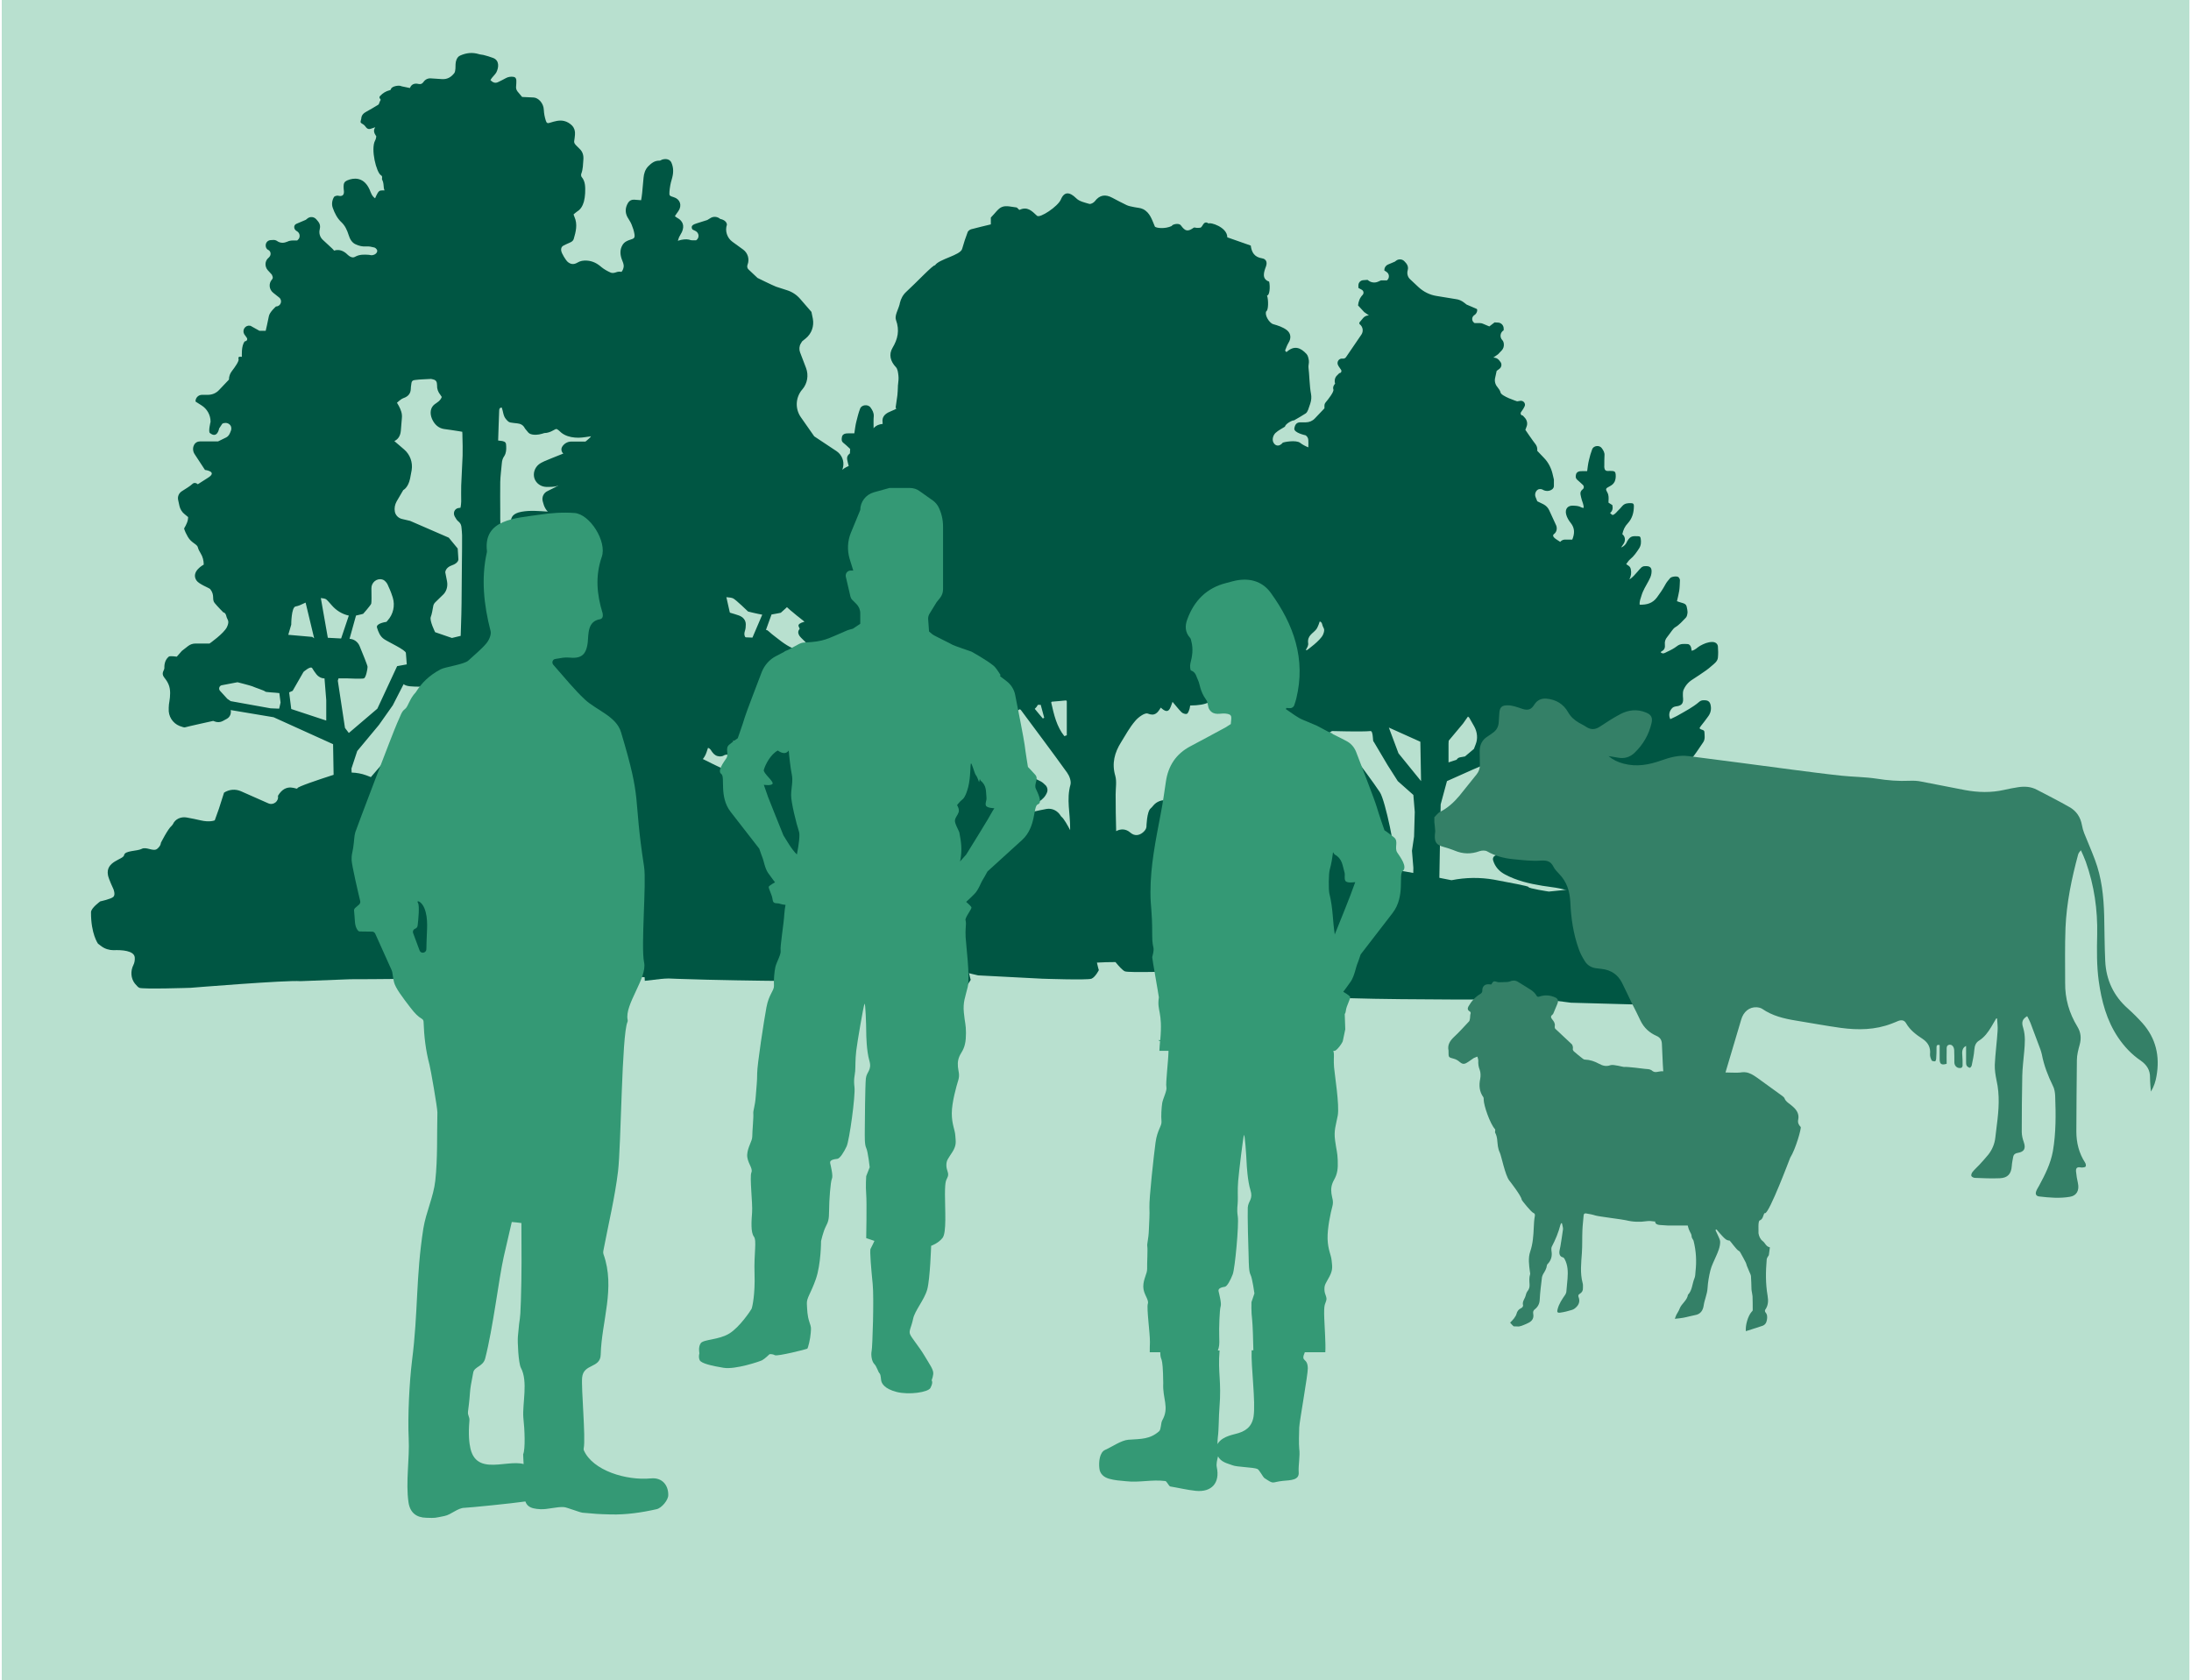 <?xml version="1.0" encoding="utf-8"?>
<!-- Generator: Adobe Illustrator 27.0.0, SVG Export Plug-In . SVG Version: 6.00 Build 0)  -->
<svg version="1.1" id="Lager_1" xmlns="http://www.w3.org/2000/svg" xmlns:xlink="http://www.w3.org/1999/xlink" x="0px" y="0px"
	 viewBox="0 0 1251.8 960" style="enable-background:new 0 0 1251.8 960;" xml:space="preserve">
<style type="text/css">
	.st0{fill:#B8E0CF;}
	.st1{fill:#005643;}
	.st2{fill-rule:evenodd;clip-rule:evenodd;fill:#349975;}
	.st3{fill:#349975;}
	.st4{fill:#348067;}
</style>
<rect x="1" y="-0.9" class="st0" width="1249.9" height="961.8"/>
<path class="st1" d="M492.1,560.7c-0.4,0-4.9-1.6-1.3-4.8c-0.1-1.4,1.5-4.4,1.6-6.2c0.3-5.1,0.5-10.3-0.6-15.4
	c-0.3-1.4-0.4-2.9-0.5-4.4c-0.2-3.2-1.6-6-3.4-8.5c-0.5-0.7-1.3-1.2-2.1-1.5c-5.9-2.2-11.8-4.2-18-5.2c-2.8-0.5-5.7-0.8-8.5-1.3
	c-8.3-1.4-16.5-3.3-24-7.3c-3.6-1.9-6.3-4.9-7.5-8.9c-0.5-1.4,0.1-2.7,1.5-3.2c0.6-0.2,1.3-0.4,2.3-0.7c-1-0.6-1.7-1.3-2.6-1.6
	c-3.8-1.3-7.5-2.5-11.4-3.6c-2.3-0.7-4.4-1.6-6.1-3.4c-1.9-1.9-3.6-3.8-4.1-6.6c-0.5-2.7,0.9-4.9,3.7-5c1.5-0.1,3.1,0.1,4.8,0.2
	c-1.1-1-2.1-2.1-3.2-3c-1.5-1.4-2.6-3-3.5-4.8c-0.9-1.9-0.4-3.4,1.7-3.9c1.8-0.4,3.7-0.5,5.5-0.3c2.2,0.2,4.3,0.8,6.5,1.2
	c0.6,0.1,1.2,0.4,1.9,0.7c1.2,0.5,2.4,1,3.9,1.6c0-0.9,0-1.5-0.1-2c-0.5-1.9-0.3-3.6,0.1-5.5c0.3-1.4,1.2-2.3,2.4-2.6
	c1.8-0.5,3.7-0.5,5.2,0.9c0.8,0.7,1.8,1.4,2.5,2.1c3.3,3.5,7.6,5.6,11.8,7.7c0.8,0.4,1.8,0.4,2.9,0.7c-0.1-2.4-0.4-4.4-1-6.4
	c-0.6-1.9-0.6-3.8,0.4-5.6c0.7-1.2,1.7-2,3-2.4c0.8-0.2,1.6-0.5,2.5-0.8c-1.3-1.2-2.4-2.3-3.5-3.5c-0.5-0.5-0.9-1.2-1.1-1.9
	c-1-2.5-0.7-4.6,2.8-5c0.2,0,0.4-0.2,0.7-0.3c-1.1-1.5-2.8-1.7-4.2-2.3c-1.6-0.6-3.4-1-5.1-1.4c-6.1-1.5-11-5-14.7-10
	c-1.2-1.6-1.7-3.6-1.6-5.7c0.1-2,0.8-2.7,2.9-2.8c0.7,0,1.3,0,2.1,0c-0.9-2.5-2.8-4.3-4.4-6.1c-1.9-2.3-3.7-4.6-5.3-7.1
	c-1.1-1.9-1.7-3.9-1.1-6.1c0.4-1.8,1.4-2.5,3.3-2.7c2.8-0.3,4.9,0.7,6.5,2.9c2.1,2.8,4.3,5.5,6.3,8.3c0.9,1.3,1.7,2.2,3.6,1.9
	c2.8-0.5,5.2,0.7,7.1,2.8c0.3,0.4,0.7,0.8,1.1,1.1c1.7,1.4,3.7,1.6,5.5,0.5c0.3-0.2,0.6-0.6,0.6-0.9c-0.1-1.6-0.2-3.2-0.6-4.8
	c-0.3-1.1-1.2-2-2.3-2.5c-2.8-1.2-5.2-3.1-7.3-5.3c-1.6-1.7-1.8-2.7-0.7-4.7c0.1-0.2,0.3-0.5,0.5-0.9c-0.7-0.4-1.4-0.7-2-1
	c-2.3-0.9-4.3-2.1-6-4c-1.9-2.1-4-4-5.9-6c-2.2-2.5-2.2-2.7,0.2-5.2c-0.5-1.5-1.8-2.5-2.7-3.9c-1.1-1.6-2.3-3.2-3.3-5
	c-1.3-2.4,2-1,2.9-3.4c0.4-1,2-5.9,3.1-6c3.1-0.2,2.5,0.2,5.2,2.4c3.8,2.9,7.4,6.1,11.9,8.1c1.2,0.5,2.1,1.6,3.3,2.2
	c1.1,0.6,2.2,1.1,3.4,1.4c1.4,0.3,3.3-1.6,2.9-3c-0.3-1.2-0.9-2.3-1.6-3.3c-0.9-1.2-2.2-2.2-3.2-3.3c-0.4-0.4-0.7-0.8-1-1.2
	c-1.2-2-0.7-3.6,1.4-4.7c0.7-0.3,1.5-0.6,2.3-1c0-1.2-0.5-2.1-1.4-2.8c-2.5-2-5-3.9-7.4-6c-2.3-2-4.5-4-6.7-6.1
	c-0.8-0.8-1.6-1.6-2.4-2.4c-1.5-1.6-2.3-3.6-2.5-5.8c-0.2-1.8,0.3-2.7,1.9-3.3c0.8-0.3,1.7-0.4,1.8-1.4c0.1-1,0.2-2,0.1-3
	c-0.1-0.8-0.7-1.4-1.1-2.1c-1.5-2.9,0-6.1,3.2-6.6c3.6-0.6,5.6-0.3,7.5,3.1c0.7,1.3,1.4,2.6,2,4c1,2.2,3.7,3.1,6,3
	c0.3,0,0.6-0.4,1-0.7c-0.5-0.6-0.9-1.1-1.2-1.6c-0.5-0.9-1-1.8-1.3-2.8c-0.5-1.8,0.5-3.2,2.4-3.4c1.4-0.1,2.8,0,4.3,0
	c0.5-1.8,0.1-3.3-0.8-4.7c-0.7-1.1-1.4-2.1-2.1-3.1c-1-1.6-0.7-3.3,0-4.9c0.4-0.8,1-1.4,2-1.5c1.8-0.3,3.6-0.4,5.4,0
	c0.8,0.2,1.6,1,2.4-0.2c0.5-0.8,0.4-2.5-0.3-3.3c-0.6-0.7-1.3-1.4-2-2c-1.5-1.5-2.1-3.7-1.2-5.5c0.9-1.8,2.3-2.8,4.4-2.7
	c1.4,0.1,2.8,0,4.2,0c1.6-3.8,1.7-7.3-0.9-10.6c-1.4-1.7-2.5-3.5-3-5.6c-0.9-3.8,1.3-5.8,4.4-5.7c1.9,0.1,3.7,0.1,5.4,1.1
	c0.4,0.2,0.9,0.2,1.5,0.3c0.2-2-0.7-3.6-1.2-5.3c-0.3-1.1-0.6-2.3-0.8-3.4c-0.2-1.3,0.2-2.4,1.4-3.3c1.4-1,1.3-1.8,0-3
	c-1.2-1.1-2.3-2.2-3.6-3.2c-1.1-0.9-1-2-0.8-3.2c0.2-1.3,1.1-1.9,2.2-2.1c0.6-0.1,1.2-0.1,1.8-0.1c1,0,2,0,3.1,0
	c0.4-2.4,0.6-4.7,1.2-6.9c0.6-2.4,1.2-4.9,2.1-7.2c0.8-2.3,4.6-2.7,6-0.6c1,1.4,1.9,2.9,1.8,4.9c-0.2,2.1-0.1,4.3-0.1,6.4
	c0,0.6,0.1,1.2,0.2,1.8c0.1,1.1,0.8,1.7,1.9,1.7c1,0,2.1,0,3.1,0c1.5,0.1,2.1,0.7,2.2,2.2c0.1,1.6,0,3.1-0.7,4.6
	c-0.5,1.1-1.2,2-2.3,2.6c-0.4,0.2-0.8,0.4-1.2,0.6c-2.3,1.2-2.4,1.6-1.1,3.9c1,1.7,0.8,3.5,0.7,5.4c0,0.3,0,0.6,0,1
	c0.9,0.5,1.7,1,2.5,1.5c0.4,2,0.1,3.8-1.5,5c1.5,1.5,1.7,1.6,3,0.5c0.6-0.5,1.1-1,1.6-1.6c1.1-1.2,2.2-2.4,3.3-3.6
	c1.6-1.7,3.6-1.9,5.7-1.7c1,0.1,1.6,0.5,1.5,1.7c-0.1,4.2-1,8.1-4,11.2c-1.9,2-3,4.4-3.5,7c1.8,1.5,2.2,3.9,1,5.9
	c-0.5,0.9-1.1,1.7-1.8,2.7c1.3-0.5,2.4-1.5,3.2-2.7c0.3-0.4,0.5-0.9,0.7-1.4c2.1-3.6,3.6-3.3,7.3-3.2c0.9,0,1.2,0.8,1.3,1.6
	c0.4,2.2,0.2,4.2-1,6.2c-1.7,2.5-3.4,5-5.8,7c-1,0.8-1.7,2-2.5,3.1c0.6,0.4,1,0.7,1.5,1c0.8,0.5,1.2,1.1,1.4,2.1
	c0.5,2.3,0.2,4.5-0.9,6.7c2.1-1.3,3.7-3.2,5.2-5c0.8-1,1.6-1.9,2.5-2.8c0.5-0.4,1.1-0.7,1.7-0.7c3.8-0.3,5.1,0.9,4.6,4.7
	c-0.2,1.6-1,3.2-1.8,4.7c-1.7,3.1-3.6,6.1-4.6,9.5c-0.5,1.8-1.3,3.6-1.1,5.7c4.5,0.1,8.3-1,11.1-4.8c2-2.6,3.8-5.2,5.3-8.1
	c0.8-1.5,2.1-2.9,3.2-4.2c0.9-1,4.4-1.4,5.4-0.5c0.5,0.5,0.9,1.3,0.9,1.9c0,2.3-0.1,4.5-0.4,6.8c-0.3,2.2-0.9,4.3-1.4,6.8
	c0.9,0.3,1.8,0.7,2.7,0.9c3.4,0.9,3.3,1.5,3.9,4.5c0.2,0.9,0.2,1.9,0,2.9c-0.2,0.8-0.5,1.8-1,2.3c-2.1,2.1-4,4.5-6.8,6
	c-0.9,0.5-1.6,1.5-2.3,2.4c-1,1.3-1.9,2.6-2.9,3.9c-1.1,1.4-1.7,3-1.5,4.8c0.2,2-0.2,3.7-2.3,4.5c-0.2,0.1-0.3,0.3-0.5,0.5
	c1.4,1.3,2.6,0.5,3.8-0.2c2.3-1.3,4.7-2.5,6.9-4c2.1-1.5,4.4-1.2,6.6-1.1c1.2,0.1,1.9,1.1,2.2,2.2c0.2,0.6,0.2,1.3,0.4,2
	c2.2-0.4,3.6-2.1,5.3-3.2c2.5-1.4,5-2.5,7.9-2.5c1.9,0,3.5,1,3.7,2.8c0.2,2.4,0.2,4.9,0,7.3c-0.2,1.7-1.4,3-2.7,4.2
	c-1.5,1.3-3,2.6-4.6,3.8c-3,2.1-5.9,4.1-9,6c-2.8,1.7-4.7,4-5.8,7c-0.3,0.9-0.2,1.9-0.3,2.8c0,0.8,0.1,1.6,0.2,2.4
	c0.2,3.7-1.7,4.5-4.6,4.9c-1.3,0.2-2.1,0.7-2.8,1.5c-1.6,2-1.9,4.3-0.8,6.7c1.8-0.9,3.7-1.7,5.4-2.7c4.5-2.6,9.1-4.9,13-8.4
	c1.5-1.2,3.2-1.2,4.8-1c1.2,0.2,2,1.1,2.4,2.3c0.8,2.7,0.4,5.3-1.2,7.6c-1.6,2.2-3.3,4.4-4.9,6.5c-0.3,0.4-0.6,0.8-0.8,1.2
	c0.2,0.2,0.2,0.4,0.3,0.5c0.9,0.8,2.8,0.6,2.9,2.1c0.1,2.2,0.6,4.4-0.8,6.5c-2,2.9-3.9,5.9-6,8.8c-1.1,1.4-2.6,2.5-4,3.7
	c-2.8,2.4-5.7,4.7-8.6,7c-0.2,0.2-0.4,0.4-0.7,0.9c0.6,0.1,0.9,0.2,1.3,0.2c1.4,0,2.8-0.1,4.2-0.2c3.5-0.2,5.3,2.1,4.5,5.8
	c-0.2,0.9-0.5,1.9-0.4,2.8c0.2,2.8-1.3,4.6-3.5,5.9c-0.4,0.2-0.8,0.4-1.3,0.7c3.6,1.7,2.7,5,3,7.9c1.8-0.2,3.1-1.2,4.5-2
	c2.4-1.3,4.8-2.7,6.7-4.7c1.1-1.1,2.1-2.2,3-3.5c1.1-1.7,1.8-3.6,2.9-5.2c1-1.4,2.3-2.7,3.6-3.8c1.2-1,2.7-1.8,4.2-2.4
	c1-0.4,2.2-0.6,3.2-0.4c0.7,0.1,1.5,1.1,1.6,1.9c0.5,3.8,1.2,7.6-1.4,11c-0.7,0.9-1.7,1.7-2.3,2.7c-1.4,2.3-2.6,4.8-4,7.1
	c-0.5,0.9-0.4,1.7,0.2,2.5c0.4,0.5,0.8,1.1,1.1,1.6c1.5,2.5,2.2,7.3-1,10.2c-2.2,2-4.3,4-6.5,6c-1.4,1.3-2.5,2.8-3.5,4.5
	c1.6,1.2,3.7,1.4,5.1,0.3c1.5-1.2,3.1-2.6,4.3-4.1c1-1.3,2.2-2,3.7-2.2c1.4-0.2,2.8-0.2,4.2-0.1c1.2,0.1,2,0.7,2.3,2
	c0.9,4.3-0.1,7.9-3.3,10.8c-1.5,1.4-3,3-4.6,4.5c1,2,1.7,3.9,1.7,6c0,2.4-1,4.1-2.8,5.5c-3,2.4-6.3,4.2-10,5.2
	c-4.3,1.2-8.7,2.1-13.1,3.1c-3.4,0.8-6.7,1.9-10.1,2.4c-4.6,0.7-9,2.1-13.8,2c-4.2,0-7.4,2.2-10.1,5.2c-0.8,1-1.2,2.1-1.2,3.5
	c0.1,7.1,0.9,14.1,2.4,21.1c0.2,0.7,0.1,1.5,0.1,2.2C517.3,559.3,488.6,568.1,492.1,560.7L492.1,560.7z M510.8,277.1
	c-0.1-0.1-0.3-0.2-0.5-0.3c-0.5,0.6-0.9,1.3-1.4,1.9l0.4,0.3C509.9,278.3,510.4,277.7,510.8,277.1L510.8,277.1z"/>
<path class="st1" d="M359.8,470.4c0.1,1.2,0,2.4,0,3.5c0.1,2.2,0.2,2.3,2.6,2.1c0.4-0.9,0.4-2.2,2.2-1.7c-0.2-4.9-0.4-9.4-0.7-13.8
	c-0.4-5.4-0.9-10.7-1.3-16c-0.3-4.2-0.5-8.4-0.6-12.5c-0.1-2.9,0-5.8,0-8.7c0-3.3,0.5,8.1,0.6,4.8c-0.1,18.7-1.9-8.5-1.6-10.8
	c2.1,0.7,0.3,13,1,14.7c1.7,3.9,4.9,0.8,7.6,3.9c1.5,1.8,10.3,2.2,12.4,1.3c2.6-1.1,4.8,3.8,6.2,5.3c1.5,1.6,4.5,5.6,5.7,7.4
	c1.5,2-2.1-16.7-0.8-14.6c1,1.5,2.8,2.1,4.4,1.4c3-1.3,5-3.6,6.1-6.7c0.3-0.9,0.6-1.8,0.9-2.7c1.5,0.4,1.8,1.7,2.5,2.5
	c1.1,1.5,2.4,2.3,4.3,2.4c0.7,0,1.8-0.2,2.3-0.6c2.4-1.4,8.3,0.9,7.5-1.7c-0.5-1.5,3.5-0.6,2.6-2c-0.4-0.6-10-9.3-10.2-10
	c-0.3-1.1,0.5-1.8,1.6-1.3c0.9,0.4,1.7,1,2.6,1.5c2.3,1.5,4.6,2.9,7.6,2.6c1.7-0.2,3.2-0.6,4.3-2c0.6-0.8,1.4-1.4,2.1-2.2
	c1.5-1.8,1.5-3.7,0.4-5.6c-1.5-2.5-3.8-4.4-6.2-5.9c-1.6-1-2.2-3.2-1.1-4.8c0.6-0.9,1.4-1.8,2.2-2.5c1.2-1,1.7-2.2,1.6-3.8
	c-0.2-3-0.8-5.9-3.2-8.1c-1.4-1.2-1.8-2.9-1.4-4.8c1.1,0.5,2.2,0.9,3.2,1.4c2.7,1.4,5.4,0.8,7.8-0.7c2.1-1.3,3.9-3.1,4.8-5.6
	c0.4-1.2,0.1-2.6-0.7-3.6c-0.9-0.9-1.8-1.8-2.9-2.4c-2-1.1-4.1-2-6.1-3c-1-0.5-2.1-1.1-3-1.8c-1.7-1.2-2.2-2.7-1.5-4.8
	c0.4-1.2,0.5-2.5,0.5-3.7c0-2.6-1.6-4.2-3.8-5.1c-1.7-0.6-3.4-1.1-5.1-1.6c-2.2-0.6-3.2-1.6-3.1-3.7c0.3-3.8-1.3-7.5-4.4-9.7
	c-0.5-0.4-0.9-0.8-1.5-1c-1.4-0.7-2.6-1.7-3.3-3.1c-1.1-2.3-2.8-3.5-5.1-4.2c-1.8-0.5-3.1-1.9-4.3-3.6c0.8,0.2,1.7,0.4,2.5,0.7
	c2.7,0.8,5.2,1.1,7.1-1.6c0.3-0.4,0.9-0.6,1.4-1.1c1.3,1.2,2.6,2.5,3.9,3.8c0.9,0.9,2,1,3.2,1c1.3,0,2.2-0.3,2.9-1.5
	c0.5-0.8,1.4-1.2,2.2-1.9c1.9,1.5,3.7,3,5.6,4.6c2,1.7,4.3,2.1,6.5,0.9c2.1-1.1,4-2.9,4.2-5.6c0.2-2.5-0.6-4.7-2.7-6.2
	c-1.5-1.1-3-2.3-4.1-4.2c1.1-0.2,2-0.5,2.9-0.5c2.9,0.1,5-1.4,6.8-3.4c0.8-0.9,0.9-2.2,0-3.5c-2.4-3.6-5.9-5.7-10-6.8
	c-0.9-0.2-1.9-0.4-2.8-0.4c-5.6-0.2-11.2-0.3-16.8-0.6c-1.1,0-2.1-0.4-3.4-0.7c1.5-1.4,2.8-2.5,4-3.8c1.4-1.5,2.3-3.2,1.8-5.4
	c-0.2-0.9-0.7-1.7-1.3-2.4c-0.5-0.7-1.3-1.1-1.9-1.6c0.5-1.7,2.5-2.2,1.9-3.9c-0.4-1.2-1.2-2.3-2-3.6c1.6-0.2,3.1-0.2,4.6,0.1
	c2.9,0.7,5.8,1.2,8.6,1.8c2.5,0.5,4.5-0.3,6.2-2.3c1.1-1.2,2.4-2.2,2.4-4.1c0-1.3-0.2-2.4-1.2-3.1c-1.9-1.4-3.8-2.7-5.9-4.2
	c0,0.1-0.1,0,0-0.1c1-2.6,0.5-3.9-2.2-4.5c-4.1-1-8.3-1.4-12.4-2.5c-1.1-0.3-2.3-0.6-3.4-1c-1-0.4-2-1-2.5-2.3
	c0.2-0.4,0.4-0.9,0.7-1.3c0.7-1.2,0.5-2.8-0.5-3.7c-0.8-0.7-1.7-1.3-2.6-1.9c-3-1.7-6.1-3.1-9.1-4.8c-3.3-1.9-4.8-5.7-3.6-8.8
	c2,0.1,3.9,1,5.9,1.7c3.7,1.3,7.4,2.2,11.3,2.6c2.8,0.3,5.5,0.4,8.3,0c3.4-0.4,6-2.1,8.1-4.6c0.8-0.9,0.8-2.1,0-3
	c-0.5-0.6-1.1-1.1-1.9-1.8c0.6-0.1,1.1-0.3,1.6-0.2c1.9,0.1,3.9,0.4,5.8,0.4c2.4,0,4.8,0.3,7.2,0c3.8-0.4,6-3.2,7.7-6.1
	c1-1.6,0.2-3.3-1.3-4.5c-1.5-1.2-3.2-1.5-5-1.5c-1.4,0-2.9,0-4.4-0.4c0.3-0.2,0.6-0.4,0.9-0.5c2.8-0.8,4.7-2.7,6.5-4.8
	c1.5-1.8,1.2-3.6-1-4.6c-1.1-0.5-2.4-0.9-3.6-0.9c-2.5,0-4.9,0.4-7.4,0.6c-0.5,0.1-1.1,0.1-1.7,0.2c0-0.6-0.1-1-0.1-1.4
	c0-1.7-0.5-2.4-2.1-2.3c-2.4,0.1-4.8,0.3-7.1,0.9c-3.1,0.9-6.3,1.3-9.4,1.4c-3.6,0.1-6.8-1.4-8.9-4.7c-0.9-1.5-1.8-3-2.7-4.4
	c-1-1.6-1.1-3,0.2-4.5c1.5-1.9,1.4-2.8,0-5c1.2-1.2,2.4-2.3,3.6-3.6c0.6-0.6,1.1-1.4,1.4-2.1c0.6-1.7,0.1-3-1.5-3.7
	c-1.4-0.6-3-0.9-4.5-1.3c-0.9-0.2-1.7-0.5-3-0.9c0.9-0.5,1.2-0.8,1.6-0.9c2.6-0.8,4.5-2.8,6.3-4.7c0.9-0.9,1.1-1.9,1-3.1
	c0-0.8-0.6-1.6-1.4-1.9c-1.1-0.4-2.2-0.8-3.3-1.2c-1-0.3-1.7-0.8-1.5-2.3c0.6-0.3,1.4-0.7,2.2-0.9c2.2-0.7,4.5-1.3,6.7-2
	c3.3-0.9,5.4-3.4,7.4-5.9c1.6-2,0.4-5-2.1-5.3c-4.3-0.5-8.5-0.1-12.5,1.5c-0.9,0.3-1.8,0.5-2.7,0.8c-0.4-1.1-0.3-1.9,0.5-2.7
	c0.8-0.7,1.4-1.5,2.2-2.1c1.7-1.3,2.2-3.1,2.4-5.1c0.1-0.9-0.4-1.8-1.2-2.2c-1.8-0.9-3.7-0.7-5.5-0.4c-0.6,0.1-1.2,0.3-2.2,0.6
	c0.3-0.8,0.4-1.5,0.7-2.1c0.5-1,1.1-1.9,1.6-2.9c1.6-3.6,0.6-6.4-2.8-8.2c-0.4-0.2-0.7-0.5-1.2-0.9c0.7-1,1.3-2,2-2.9
	c2.2-3.2,1-6.8-2.6-7.9c-2.5-0.8-2.7-0.8-2.5-3.3c0.2-2.3,0.6-4.7,1.3-6.9c1-3.3,1.2-6.4-0.2-9.6c-0.9-1.9-3-2.4-5.3-1.7
	c-0.5,0.2-1,0.6-1.5,0.6c-2.8-0.1-4.7,1.5-6.5,3.3c-1.7,1.8-2.4,4.1-2.6,6.4c-0.3,2.9-0.5,5.8-0.8,8.7c-0.1,1.4-0.4,2.8-0.6,4.2
	c-1.4-0.1-2.7-0.2-4-0.3c-1.5-0.1-2.7,0.6-3.4,1.7c-1.6,2.6-1.9,5.3-0.5,8.1c0.8,1.5,1.9,2.9,2.5,4.5c0.7,1.7,1.3,3.5,1.6,5.4
	c0.3,2.1-0.2,2.5-2.2,3.1c-1.9,0.6-3.6,1.3-4.7,3.2c-1.5,2.6-1.3,5.3-0.4,7.9c0.5,1.5,1.4,2.9,1.1,4.7c-0.4,2.1-1.6,3.5-3.5,4.4
	c-1.3,0.6-2.6,1.1-3.8,1.7c-2,1.1-3.4,2.6-3.2,5.2c0.2,3.2,0.1,3.2-2.6,4.6c-1.9,1-3.4,2.4-4.7,4.1c-0.6,0.8-1.4,1.6-2.1,2.4
	c-0.8,0.9-1.9,1.4-3.1,1.4c-1,0.1-2,0.4-3.1,0.6c-1.6,0.4-2.8,1.2-2.9,2.9c-0.2,2-0.2,4,1.7,5.3c1,0.7,2.2,1.2,3.6,1.9
	c-1,0.4-1.8,0.7-2.7,0.9c-1.6,0.6-3.3,0.9-4.8,1.7c-1.7,0.9-3.2,2.1-3.1,4.5c0.1,2.6,1.2,4,3.9,4.2c3.8,0.2,7.6,0.2,11.4-0.7
	c2.4-0.6,4.8-1.1,7.2-1.8c1.8-0.5,3.4-0.3,5.1,0.6c-0.2,0.7-0.3,1.3-0.5,1.9c-1.1,2.3-2.6,4.3-4.7,5.9c-2.6,2-5.5,2.6-8.8,2.2
	c-3.3-0.4-6.7-0.5-10-0.1c-4.3,0.5-4.7,3.3-4.1,6.9c0.2,1.4,1.3,2.5,2.9,2.8c1.3,0.2,2.6,0.5,3.9,0.8c0.5,0.1,1.1,0.5,1.6,0.7
	c-0.5,1.6-1.7,2.1-2.7,2.5c-1.8,0.9-3.6,1.7-5.5,2.3c-3.2,1.1-6.2,2.4-8.7,4.7c-1.8,1.7-1,3.8-0.8,5.7c0.1,0.5,0.4,1,0.7,1.5
	c-2.1,1.3-4.3,2.5-6.4,3.9c-1.7,1.1-2.4,2.6-1.7,5.1c0.4,1.6,1.7,3,3.2,3.5c2.8,1,5.4,0.5,7.9-0.9c0.8-0.4,1.6-0.8,2.2-1.3
	c3.4-3.1,7.5-2.7,11.5-2.4c3.4,0.2,5.8,2.4,7.6,5.3c0.8,1.3,0.7,1.8-0.7,3c-3.1,2.9-6.4,5.3-10.3,6.8c-3.5,1.4-7,2.8-10.5,4.2
	c-1.5,0.7-3.1,1.2-4.6,1.9c-1.1,0.5-2.3,1.1-3.2,1.8c-2.5,2-3.5,5.3-2.5,8.2c1,2.7,3.6,4.6,6.7,4.7c2.3,0,4.6,0.1,6.9-0.7
	c1.1-0.4,2.4-0.3,3.7-0.4c-0.4,1.3-0.9,2.4-1.1,3.5c-0.4,2.9,0.8,5.1,3.1,6.8c0.6,0.4,1,1.2,1.7,2.1c-1.4,0.7-2.7,1.6-4,2
	c-3.1,1-6.3,1-9.6,0.8c-4.9-0.3-9.9-0.8-14.8,0.1c-0.5,0.1-1.2,0.3-1.7,0.4c-3.7,1.2-4.7,3-4.5,7.4c0.1,2.3,2.9,5.2,5.4,5.4
	c0.4,0,0.8,0.1,1.1,0.2c-0.1,1.8-0.4,3.5-0.4,5.1c0.2,3.9,1.7,4.9,4.4,4.8c3.1-0.1,6.1-0.3,9.1-0.5c-0.2,0.2-0.4,0.5-0.8,0.7
	c-3.1,1.7-6.2,3.3-9.3,5c-3.2,1.8-6,4-7.9,7.2c-1.4,2.2-1,4.5,0,6.8c0.2,0.5,1,1,1.6,1.2c2.1,0.8,4.3,1.1,6.6,0.7
	c1.6-0.4,3.4-0.6,5,0.7c-1.1,1.7-2.8,2.2-4.3,3c-1.9,1-3.9,2-5.6,3.2c-1.6,1.2-2.1,5.3-0.9,6.9c0.8,1,2.1,1.6,3.2,2.4
	c-0.9,1-1.8,2.1-2.7,3.2c-1.8,2-1.7,4.5-1.4,6.9c0.1,1.4,1.1,1.8,2.3,2c1,0.2,2,0.2,3,0.4c1.9,0.4,2.8,2,2.1,3.8
	c-0.7,1.9-1.7,3.7-2.5,5.6c-1.4,3.3-2.7,6.7-4.1,10c-1,2.4-0.8,4.9-0.8,7.5c0,2,0.6,3.6,1.6,5.3c0.7,1.2,1.8,2.2,3,2.8
	c3.2,1.6,6.5,1.9,10,1.1c4.3-1,8.1-3,11.8-5.5c3.2-2.1,6.6-3.9,10.7-2.5c6,2,10.9,6.2,11.7,13.3c0.6,5.8,0.4,11.5,0,17.2
	c-0.3,4.2-0.4,8.4-0.7,12.5c-0.4,5.9-0.5,11.8-1.3,17.7c-0.6,4.5-0.8,9.1-1,13.7c0,0.6-0.1,1.4,0.1,1.9c0.3,0.5,1,1,1.5,1.1
	c0.4,0.1,1.3-0.5,1.2-0.6c-0.1-1.4-2.9,3.4-2.2,2.9c0-0.6,1.1,2.8,1.4,2.5c1.2-1,3-4.1,2.9-2.5c-0.5,5.7,6.7-1.4,7.4-2.2
	c1.1-1.1,4.1,3.3,4.8,1.8C358.8,470.8,359.4,464.8,359.8,470.4L359.8,470.4z"/>
<path class="st1" d="M392.9,500.3c1.1,2.6,3.7,56.8,3.7,56.8l-28.2,3.3l-2.3-54.1l24.3-17.1L392.9,500.3L392.9,500.3z"/>
<path class="st1" d="M473,462.3l26.4-12.2l4.5,3.1l2.8,9.1l2.3,6.7c0,0,2.6,1.3,7.8,0c5.2-1.3,15.8-3.1,15.8-3.1s-2.1,4.4,0,6.2
	s6,9.8,6,9.8s-0.1,1.6,2,3.4s5.9-1.4,8.5,0s9.3,0.9,9.7,3.6s9.3,9.2,8.9,11.5s-3,7.9-3,7.9s-1.3,3.1,0,4.4s7.2,2.6,7.2,2.6
	s5.9,4,5.1,6.2s-3.8,18.1-3.8,18.1l-5.1,4c0,0-14.8-1.8-15.2,3.9s1.7,12.3,1.7,12.3s-2.1,4-4.2,4.9s-28.2,0-28.2,0l-36.6-1.9
	l-12.7-3l-23.1,0.7c0,0-91.5-0.7-92.3-3.8S328.8,448.4,327.9,444s33.8-56.2,43.6-28.2c1.9,5.3,51.5,28.2,51.5,28.2l11.2-4.2
	c0,0,29.7,9.5,29.5,10.8s10.7,4.3,10.7,4.3L473,462.3L473,462.3z"/>
<path class="st1" d="M912.4,506.6L912.4,506.6c3.1,1.2,5.8,3.4,7.4,6.3l0.5,0.9l2.5,4c0,0,2.8,0.8,8.5,0c2.7-0.4,6.7-0.8,10.2-1.1
	c2.4-0.2,4.9,0.5,6.3,2.4c0.2,0.2,0.4,0.4,0.8,0.6c2.3,1,6.5,5.7,6.5,5.7s-0.1,0.9,2.2,2s6.4-0.8,9.2,0s10.1,0.5,10.6,2.1
	s10.1,5.5,9.7,6.7s-3.2,4.7-3.2,4.7s-1.4,1.8,0,2.6s7.8,1.6,7.8,1.6s6.4,2.3,5.5,3.6s-4.1,10.6-4.1,10.6l-5.5,2.3
	c0,0-16.1-1.1-16.6,2.3s1.8,7.2,1.8,7.2s-2.3,2.4-4.6,2.9s-30.6,0-30.6,0l-39.8-1.1l-13.8-1.8l-31.8,1.8l-10-1.8
	c0,0-82.7,0-83.7-1.8s14.7-57.7,13.7-60.3s-0.8-11.1,2.4-13.9s54.9,7.8,54.9,7.8l0.2,0c8-1.6,16.2-1.7,24.2-0.3
	c9.1,1.7,19.9,3.7,19.7,4.2c-0.2,0.8,11.6,2.6,11.6,2.6L912.4,506.6L912.4,506.6z"/>
<g>
	<path class="st1" d="M991.1,481.7c-0.3-1.2-1-1.7-2.1-1.8c-1.2-0.1-2.5-0.1-3.7,0.1c-1.3,0.2-2.4,0.8-3.3,1.9
		c-1.1,1.4-2.5,2.6-3.8,3.7c-1.2,1-3.2,0.8-4.6-0.2c0.9-1.5,1.9-2.8,3.1-4c1.9-1.8,3.8-3.6,5.8-5.3c2.9-2.6,2.3-6.9,0.9-9.1
		c-0.3-0.5-0.7-1-1-1.5c-0.5-0.7-0.6-1.4-0.2-2.2c1.2-2.1,2.3-4.3,3.6-6.3c0.5-0.9,1.4-1.5,2-2.4c2.3-3,1.7-6.5,1.2-9.8
		c-0.1-0.6-0.9-1.5-1.5-1.6c-0.9-0.2-2,0-2.8,0.4c-1.3,0.6-2.6,1.3-3.7,2.2c-1.2,1-2.3,2.1-3.2,3.4c-1,1.4-1.6,3.2-2.6,4.6
		c-0.7,1.1-1.7,2.2-2.6,3.1c-1.7,1.7-3.8,3-6,4.1c-1.2,0.7-2.4,1.6-4,1.7c-0.2-2.6,0.6-5.5-2.6-7c0.5-0.3,0.8-0.5,1.2-0.6
		c2-1.2,3.3-2.8,3.2-5.2c0-0.8,0.2-1.7,0.4-2.5c0.7-3.3-0.9-5.3-4-5.2c-1.2,0.1-2.5,0.1-3.7,0.2c-0.3,0-0.7-0.1-1.2-0.2
		c0.5-0.6,0.5-0.8,1.1-1c2-0.5,3.8-1.7,4.8-3.5c1.4-2.3,4.2-3.6,5.9-5.8c1.9-2.5,3.6-5.2,5.4-7.8c1.2-1.8,0.8-3.8,0.7-5.8
		c0-1.4-1.7-1.2-2.5-1.9c-0.1-0.1-0.1-0.2-0.3-0.4c0.2-0.3,0.4-0.7,0.7-1.1c1.5-1.9,3-3.8,4.4-5.8c1.4-2,1.8-4.3,1.1-6.8
		c-0.3-1.1-1.1-1.9-2.2-2.1c-1.5-0.2-3-0.3-4.3,0.9c-3.5,3-7.6,5.1-11.6,7.4c-1.5,0.9-3.2,1.6-4.8,2.4c-1-2.1-0.7-4.2,0.7-5.9
		c0.6-0.8,1.3-1.2,2.5-1.4c2.6-0.3,4.4-1.1,4.1-4.6c-0.1-0.7-0.1-1.4-0.1-2.1c0-0.8,0-1.6,0.2-2.3c1-2.6,2.7-4.7,5.2-6.3
		c2.7-1.7,5.3-3.5,7.9-5.3c1.1-0.8,2.1-1.6,3.1-2.5c1.4-1.2,3.4-2.6,3.6-4.7c0.2-2.1,0.2-4.3,0-6.5c-0.2-1.6-1.5-2.5-3.2-2.5
		c-2.6,0-4.8,1-7,2.2c-1.6,0.9-2.8,2.5-4.8,2.8c-0.1-0.6-0.2-1.2-0.3-1.8c-0.3-1-0.9-1.9-1.9-2c-2.1-0.1-4.2-0.4-6.2,1.2
		c-1.7,1.3-3.6,2.3-5.6,3.2c-1.1,0.5-2.3,1.6-3.7,0.3c0.2-0.2,0.3-0.4,0.4-0.5c1.8-0.8,2.2-2.2,2-4c-0.2-1.6,0.3-3,1.3-4.2
		c0.9-1.1,1.7-2.3,2.6-3.5c0.6-0.8,1.2-1.6,2-2.1c2.4-1.4,4.1-3.5,6-5.4c0.5-0.5,0.8-1.3,0.9-2.1c0.2-0.8,0.2-1.7,0-2.6
		c-0.5-2.7-0.5-3.2-3.5-4c-0.8-0.2-1.5-0.5-2.4-0.8c0.5-2.2,1-4.1,1.3-6c0.3-2,0.3-4,0.4-6c0-0.6-0.4-1.3-0.8-1.7
		c-0.8-0.8-4-0.4-4.8,0.5c-1,1.2-2.1,2.4-2.8,3.8c-1.4,2.6-3,4.9-4.7,7.2c-2.5,3.4-5.8,4.3-9.9,4.2c-0.2-1.9,0.5-3.5,1-5.1
		c0.9-3.1,2.6-5.7,4.1-8.5c0.7-1.3,1.4-2.7,1.6-4.2c0.5-3.4-0.7-4.5-4-4.2c-0.5,0-1.2,0.3-1.6,0.6c-0.8,0.8-1.6,1.6-2.3,2.5
		c-1.4,1.6-2.8,3.3-4.7,4.5c1-1.9,1.3-3.9,0.8-6c-0.2-0.9-0.6-1.4-1.3-1.9c-0.4-0.2-0.7-0.5-1.3-0.9c0.8-1,1.4-2.1,2.3-2.8
		c2.1-1.7,3.6-3.9,5.1-6.2c1.1-1.7,1.2-3.6,0.9-5.5c-0.1-0.7-0.3-1.4-1.2-1.4c-3.3-0.1-4.6-0.4-6.5,2.8c-0.2,0.4-0.4,0.8-0.6,1.2
		c-0.7,1.1-1.7,2-2.9,2.4c0.6-0.9,1.1-1.6,1.6-2.4c1-1.8,0.7-3.9-0.9-5.2c0.5-2.4,1.4-4.4,3.1-6.2c2.6-2.8,3.5-6.2,3.5-10
		c0-1.1-0.5-1.5-1.4-1.5c-1.9-0.1-3.8,0-5.2,1.6c-0.9,1.1-1.9,2.1-2.9,3.1c-0.4,0.5-0.9,1-1.4,1.4c-1.2,0.9-1.3,0.9-2.7-0.5
		c1.4-1.1,1.7-2.7,1.3-4.5c-0.7-0.4-1.5-0.9-2.2-1.4c0-0.3,0-0.6,0-0.9c0.1-1.6,0.2-3.3-0.6-4.8c-1.2-2.1-1.1-2.4,1-3.5
		c0.2-0.1,0.5-0.2,0.7-0.4c1-0.5,1.9-1.4,2.4-2.4c0.6-1.3,0.7-2.7,0.6-4.1c-0.1-1.4-0.6-1.9-1.9-2c-0.9-0.1-1.9,0-2.8,0
		c-0.9,0-1.6-0.6-1.7-1.5c-0.1-0.5-0.2-1-0.1-1.6c0-1.9,0-3.8,0.1-5.7c0.2-1.7-0.7-3.1-1.6-4.3c-1.3-1.8-4.6-1.4-5.4,0.6
		c-0.8,2.1-1.4,4.2-1.9,6.4c-0.5,2-0.7,4-1,6.2c-0.9,0-1.8,0-2.8,0c-0.5,0-1.1,0-1.6,0.1c-1,0.2-1.8,0.8-2,1.9
		c-0.2,1.1-0.3,2,0.7,2.9c1.1,0.9,2.2,2,3.2,2.9c0.8,0.7,0.8,2-0.1,2.6c-1,0.8-1.4,1.7-1.2,2.9c0.2,1,0.4,2,0.7,3
		c0.4,1.5,1.2,2.9,1.1,4.7c-0.5-0.1-1-0.1-1.3-0.3c-1.5-0.9-3.1-0.9-4.8-1c-2.8-0.1-4.7,1.7-3.9,5c0.5,1.9,1.5,3.5,2.7,5
		c2.3,2.9,2.2,6,0.8,9.4c-1.2,0-2.5,0-3.7,0c-1.4-0.1-2.4,0.4-3.2,1.3c-0.6-0.4-1.2-0.8-2-1.3c-2.5-1.6-2.3-2.6-1.5-3.2
		c1.5-1.1,1.9-3.2,1.2-4.9l-4-8.7c-0.7-1.5-1.8-2.6-3.3-3.4l-3.5-1.7l-1-2.5c-0.5-1.4-0.1-3,1.1-4c0.7-0.6,2-0.6,2.9-0.2l0.3,0.2
		c1.7,0.9,3.8,0.8,5.3-0.4l0,0c0.5-0.4,0.9-1.1,0.9-1.8V274l-0.8-3.4c-0.8-3.3-2.4-6.4-4.7-8.8l-4-4.2v-0.9c0-1.1-0.4-2.1-1-2.9
		c-1.6-2-5.8-8.2-5.8-8.2l0.7-1.9c0.7-1.7,0.2-3.7-1-5l-1.2-1.3c-1,0-1.5-1.1-1-1.9l1.3-1.9l0.7-1.3c0.9-1.6-0.5-3.5-2.3-3.3
		l-1.9,0.3c0,0-9.1-2.9-9.5-5.1c-0.2-1-1-2.1-1.8-3.1c-1.2-1.4-1.7-3.3-1.3-5.1l0.9-4.1l1.6-1.2c1.3-1,1.5-2.9,0.4-4.1l-0.7-0.9
		c-0.8-0.9-1.9-1.4-3.2-1.4l2.7-1.9l2.1-2.2c0.9-1,1.3-2.2,1.2-3.6l0,0c-0.1-0.9-0.3-1.7-0.9-2.3c-1.6-1.7-1.2-4.4,0.8-5.6h0v-1
		c0-1.8-1.4-3.3-3.2-3.4l-2-0.1l-3,2.3l-3.8-1.6c-0.5-0.2-1.1-0.3-1.6-0.3h-3l-0.4-0.3c-1.4-1.1-1.3-3.3,0.3-4.3l0,0
		c1-0.6,1.6-1.8,1.6-2.9c0-0.3-0.2-0.6-0.5-0.7l-5.6-2.4l-1.4-1.1c-1.4-1.1-3-1.8-4.7-2l-11-1.8c-3.9-0.6-7.5-2.4-10.4-5.1l-4.8-4.5
		c-1.3-1.2-1.8-3.1-1.4-4.8l0.1-0.4c0.4-1.4,0-2.8-0.9-3.9l-0.9-1c-1.2-1.4-3.3-1.6-4.8-0.5l-0.8,0.6l-3.8,1.6
		c-1.4,0.6-2.2,1.9-2.2,3.4l0,0l1.2,0.8c1.8,1.1,1.9,3.6,0.3,4.9H789l-1.8,0.8c-1.7,0.7-3.7,0.5-5.2-0.6l-0.7-0.5l-2.5,0.2
		c-1.5,0.1-2.7,1.4-2.7,2.9v1.5l2,1.1c1,0.6,1.2,1.9,0.5,2.8c-1.6,1.6-2.5,3.8-2.7,6.1l3.5,3.8l2.7,1.9c-1.2,0-2.4,0.5-3.2,1.4
		l-2.1,2.5c-0.3,0.4-0.2,0.9,0.1,1.2c1.8,1.4,2.2,4,0.9,5.9l-8.8,12.9c-0.4,0.6-1.2,0.9-1.9,0.8c-2.1-0.3-3.6,1.9-2.6,3.8l0.4,0.7
		l1.3,1.9c0.5,0.8,0,1.9-1,1.9l-1.4,1.4c-1.2,1.2-1.5,3-1,4.6c0,0-1.6,1.6-1,3.3c0.5,1.3-2.9,5.6-4.4,7.4c-0.5,0.6-0.7,1.2-0.7,2
		v1.4l-5.5,5.8c-1.3,1.4-3.2,2.2-5.1,2.2H743c-2,0-3.1,1-3.5,3.5s6.4,3.9,6.4,3.9c1,0.6,1.6,1.7,1.6,2.9c0,1,0.1,2.6,0,4
		c-1.7-0.7-3.3-1.5-4.7-2.6c-2.3-1.8-9.7-0.4-10,0c-0.2,0.3-0.5,0.6-0.8,0.8c-1.7,1.4-3.6,0.8-4.5-1.1c-0.8-1.7-0.1-4,1.2-5.3
		c1.7-1.6,3.9-2.6,5.4-3.6c0.5-1.9,4.5-3.8,5.2-3.6c2.6-1.5,4.7-2.7,6.7-4c0.6-0.4,1.1-1.3,1.4-2.1c0.4-1.1,0.8-2.3,1.2-3.5
		c0.6-1.8,0.8-3.8,0.4-5.7c-0.8-3.9-1-12.2-1.4-14.7c-0.2-1.4,0.4-2.8,0.2-4.2c-0.2-1.3-0.5-2.8-1.3-3.7c-3.3-3.6-7-5.3-11.5-1.1
		c-0.3-0.3-0.5-0.6-0.8-0.9c0.6-1.4,1.1-3,1.9-4.3c1.8-2.8,1.4-5.6-0.9-7.4c-2.2-1.7-5-2.6-7.8-3.4c-2.3-0.7-5.1-5.4-3.9-7.4
		c1.2-0.5,1.3-6.4,0.4-9c1.5,0.1,1.9-5,1.2-7.9c-4.4-1.5-3-5.5-1.8-8.7c1-2.8-0.3-4.3-2.2-4.6c-4.5-0.7-6-3.5-6.5-7.3
		c-4.6-1.6-9-3.2-13.4-4.7c0-6-10.1-8.8-10.6-7.9c-2.8-1.8-3.1,1-4.4,2.2c-0.5,0.4-1.6,0.2-2.4,0.3c-0.6,0-1.5-0.4-1.8-0.1
		c-3.4,2.4-4.8,2.1-7.3-1.3c-1.2-1.7-5.2-0.5-5.2,0.3c-3.9,1.9-9.3,1.2-9.7,0.3c-1.6-3.7-2.7-7.9-6.7-9.9c-1.6-0.8-3.5-0.8-5.3-1.2
		c-1.4-0.3-2.8-0.5-4.1-1.1c-2.8-1.3-5.5-2.8-8.2-4.2c-3.9-2.1-7.2-1.7-10,2c-0.6,0.8-2.2,1.7-3.1,1.5c-2.7-0.8-5.8-1.4-7.6-3.3
		c-3.6-3.5-6.7-4-8.7,0.8c-1.7,4-12,10.8-13.6,9.3c-3-2.8-5.5-5.5-10-3.4c-0.3,0.2-1.2-1.4-1.9-1.4c-2.7-0.3-5.7-1.2-8-0.3
		c-2.3,0.8-3.9,3.5-6.5,6.1v3.9c-4,1-7.7,1.8-11.3,2.8c-0.7,0.2-1.6,0.9-1.9,1.5c-1.2,3.2-2.3,6.4-3.2,9.7c-1,3.7-13.3,5.8-15.5,9.4
		c-0.8-0.7-10.9,10.1-16.4,15.1c-1.9,1.7-3.1,4-3.7,6.5c0,0.2-0.1,0.4-0.1,0.6c-0.8,3.1-3,6.6-2.1,9c2.2,6,1,11-2,16
		c-2.2,3.7-1.2,7.6,1.9,10.9c1.1,1.1,1.3,3.2,1.5,4.9c0.2,1.6,0,3.3-0.2,5c-0.1,0.5-0.1,1-0.1,1.5c-0.1,1.6-0.1,3.2-0.3,4.8
		c-0.3,2.3-0.7,4.7-1,7c0,0.1,0.3,0.4,0.5,0.5c-0.3,0.2-0.6,0.4-1,0.6c-1.3,0.6-2.6,1.1-3.8,1.7c-2,1.1-3.4,2.6-3.2,5.2
		c0,0.5,0.1,0.9,0.1,1.3c-4.2,0.4-6.3,2.7-7.9,8c-0.5,0.6-1.1,1.2-1.6,1.8c-0.8,0.9-1.9,1.5-3.1,1.5c-1,0.1-2.1,0.4-3.1,0.6
		c-1.6,0.4-2.8,1.2-2.9,2.9c-0.2,2-0.2,4,1.7,5.3c1,0.7,2.2,1.2,3.6,1.9c-1,0.4-1.8,0.7-2.7,1c-1.6,0.5-3.3,0.9-4.8,1.7
		c-0.8,0.4-1.6,0.9-2.2,1.6c0.1-0.6,0.2-1.1,0.4-1.7c0.7-3.5-0.8-7-3.7-9l-12.8-8.5l-7.7-11c-3.3-4.8-3-11.1,0.7-15.6l0.2-0.2
		c2.9-3.4,3.7-8.1,2.1-12.3l-3.4-8.9c-0.6-1.6-0.5-3.5,0.4-5l0.8-1.3l2.1-1.7c3.3-2.7,4.8-7,4-11.2l-0.8-3.9l-6.5-7.5
		c-2-2.3-4.6-4-7.5-4.9c-2.4-0.8-5.1-1.6-6.2-2c-2.1-0.8-10.6-5-10.6-5l-5.1-4.8c-0.8-0.7-1-1.8-0.6-2.8c1.2-3.1,0.2-6.6-2.5-8.6
		l-6.2-4.5c-3-2.2-4.3-6.2-3.1-9.7c-0.1-2.7-3.8-3.3-3.8-3.3c-1.6-1.4-3.9-1.6-5.6-0.5l-1.8,1.1l-6,1.9c-1.5,0.5-3.9,1.2-2.5,3.5
		l1.8,0.9c2.1,1.1,2.3,4,0.3,5.3h-4.2c-0.7,0-1.4,0.1-2.1,0.3l-5.4,1.7l-4.2-2.5l-3.4,0.2c-0.8,0.1-1.5,0.3-2.2,0.7
		c-2.3,1.5-1.8,4-0.1,4.7l0,0c2.1,0,3.1,2.7,1.5,4l-0.8,0.7c-1.3,1.1-2.2,2.7-2.3,4.4c0,0.7,0.3,1.4,0.8,1.8l4,3.4l3.7,2.1H380
		l-1.6,1.5c-1.9,1.8-1.6,4.9,0.6,6.2l1.1,0.6l8,4.9l-5.9,2.9c0,0-4.8,3.2-5.3,5.6s-2.4,8.3-2.4,8.3h-4.6l-5.9-2.5
		c1.4-4.3,2-8.7,0.2-13.2c-0.8-1.9-1.2-4-1.9-6c-1.2-3.1-1.9-6.4-4-9.1c-2.1-2.7-3.8-3.4-6.7-2.3c-0.9,0.3-2,0.4-2.8,0
		c-1.8-0.8-3.6-1.8-5.2-3.1c-2.5-2.2-5.1-3.5-8.3-3.7c-2-0.1-3.7,0.1-5.5,1.2c-2,1.2-4,1-5.8-0.8c-0.5-0.5-3.2-4.3-3.4-6.3
		c-0.1-1.2,0.3-2.1,1.2-2.6c0.9-0.5,1.8-0.9,2.7-1.3c1.3-0.6,2.8-1,3.3-2.6c1.2-4.1,2.3-8.3,0.4-12.6c-0.2-0.4-0.3-0.8-0.5-1.4
		c0.7-0.6,1.4-1.2,2.1-1.7c2-1.2,3.1-3.2,3.8-5.6c0.4-1.5,0.6-3.1,0.7-4.7c0.1-3.3,0.3-6.7-2-9.4c-0.3-0.4-0.4-1.3-0.2-1.8
		c1-2.6,1-5.4,1.2-8.1c0.2-2.4-0.4-4.5-2.1-6.1c-0.6-0.6-1.2-1.2-1.8-1.8c-0.8-0.8-1.6-1.6-1.3-3c0.2-1.1,0.3-2.3,0.4-3.4
		c0.2-2-0.4-3.8-1.6-5.1c-1.3-1.3-2.9-2.3-4.7-2.7c-2.7-0.6-5.3,0.2-7.9,1c-1.5,0.5-2,0.3-2.5-1.3c-0.6-1.9-1-3.9-1.1-6
		c-0.1-3.8-3.1-7-5.9-7.1c-2.3-0.1-4.7-0.2-6.5-0.3c-0.9-1.1-1.8-2.1-2.6-3.1c-0.8-1-1-2.1-0.8-3.4c0.1-1,0.1-2,0.1-3
		c-0.1-1.2-0.6-1.9-1.7-2c-1.5-0.2-3,0-4.4,0.8c-1.4,0.8-2.9,1.5-4.3,2.2c-1.6,0.8-3,0.3-4.4-1.1c0.4-0.6,0.6-1.1,1-1.5
		c0.8-1,1.8-1.9,2.4-3c1.4-2.8,1.8-6.8-1.9-8.2c-1.8-0.7-3.6-1.2-5.5-1.7c-0.9-0.2-1.8-0.2-2.7-0.5c-3.6-1.1-7.1-0.7-10.5,0.8
		c-1,0.4-1.7,1.2-2.2,2.4c-0.7,1.7-0.5,3.4-0.6,5.1c-0.1,0.9-0.2,1.9-0.6,2.5c-1.9,2.5-4.2,3.7-7.1,3.5c-2-0.2-4-0.2-6.1-0.4
		c-1.8-0.2-3.4,0.5-4.5,2.1c-0.7,1-1.5,1.3-2.6,1.1c-0.4-0.1-0.8-0.1-1.2-0.2c-1.9-0.1-3.2,0.7-3.9,2.5c-2-0.5-4.7-0.9-4.8-1
		c-1.2-0.8-5.5-0.1-6,1.5c-0.1,0.5-0.4,0.7-0.9,0.8c-2,0.5-3.8,1.6-5.2,3.1c-0.6,0.5-0.7,1.2-0.1,1.8c0.4,0.4,0.3,0.7,0,1.1
		c-0.3,0.5-0.4,1-0.6,1.5c-0.1,0.3-0.3,0.7-0.6,0.8c-2.1,1.3-4.3,2.6-6.5,3.8c-1.7,0.9-3,2-3.1,4.1c0,0.1-0.1,0.3-0.1,0.4
		c-0.5,1.9-0.5,1.8,1.1,2.8c0.7,0.4,1.2,1,1.7,1.7c0.5,0.7,1.4,1.2,2.2,1c1-0.2,2-0.7,3.1-1l0,0c-1.1,1.7-0.9,3,0.5,5.1
		c0,0.1,0.1,0.1,0.1,0.1c-0.1,0.8-0.3,1.7-0.7,2.4c-2.6,4.9,0.7,18.1,3.3,19.8c0.5,0.3,0.8,0.7,0.7,1.4c-0.1,0.4-0.1,1,0.1,1.3
		c0.8,1.5,0.7,3.1,0.9,4.6c0.1,0.5,0.2,1,0.4,1.4c-0.8-0.1-1.6,0-2.4,0.1c-0.6,0.1-1.2,0.8-1.6,1.5c-0.5,0.8-0.9,1.8-1.4,2.9
		c-1.8-1.2-2.4-3.2-3.1-4.9c-1.4-3.1-3.4-5.4-6.4-6.1c-2.2-0.5-4.4-0.1-6.5,0.8c-1.5,0.7-2,1.6-2,3.5c0,0.9,0.1,1.8,0.2,2.7
		c0.1,1.8-0.6,2.7-2.2,2.7c-0.6,0-1.2-0.3-1.8-0.2c-0.6,0.1-1.4,0.3-1.7,0.8c-1.1,1.9-1.4,4.1-0.7,6.1c1.1,3.2,2.7,6.2,5,8.3
		c2.1,2,3.2,4.5,4.1,7.3c0.7,2.3,1.9,4.4,4,5.3c1.9,0.9,4,1.4,6.1,1.2c1.5-0.1,3,0.2,4.5,0.6c0.6,0.1,1.3,0.8,1.6,1.4
		c0.4,0.9-0.2,1.8-0.9,2.3c-0.5,0.4-1.2,0.6-1.8,0.7c-0.6,0.1-1.3-0.1-1.9-0.2c-2.7-0.2-5.4-0.3-7.9,1.1c-1.2,0.7-2.4,0.3-3.5-0.5
		c-0.6-0.4-1.1-1-1.7-1.5c-2.1-1.7-4.4-2.3-6.8-1.5c-0.3-0.4-0.6-0.7-1-1.1l-5.5-5.1c-1.7-1.6-2.3-3.9-1.7-6.1l0-0.1
		c0.4-1.5,0.1-3-0.9-4.2c-0.4-0.4-0.7-0.8-1.1-1.3c-1.3-1.5-3.5-1.7-5-0.5l-1,0.8l-5.4,2.3c-0.7,0.3-1.3,1.1-1.2,1.9
		c0,0.9,0.5,1.6,1.2,2.1l0.5,0.3c1.7,1.1,1.9,3.6,0.3,4.9l-0.3,0.3h-2.4c-1.1,0-2.3,0.2-3.3,0.7l-0.6,0.2c-1.7,0.7-3.7,0.5-5.2-0.6
		c-0.6-0.4-1.3-0.6-2-0.6l-1.7,0.1c-1.6,0.1-2.8,1.4-2.8,3v0.1c0,1.1,0.5,2,1.4,2.5c0,0,0,0,0.1,0c1.5,0.8,1.7,2.8,0.6,4
		c-0.3,0.4-0.7,0.7-1,1c-0.7,0.8-1.1,1.7-1.2,2.8l0,0c-0.1,1.4,0.4,2.8,1.3,3.8l2.3,2.5l0.4,1c0.3,0.7,0.1,1.4-0.4,1.9
		c-1.9,2.2-1.6,5.6,0.8,7.5l3.4,2.7c2.1,1.7,0.9,5.1-1.8,5.1l0,0c0,0-3.7,3.2-4.1,5.6c-0.4,2.3-1.8,8.3-1.8,8.3h-3.6l-5-2.8
		l-0.4-0.1c-2.6-0.4-4.6,2.4-3.3,4.8l1.5,2.1c0.6,0.9,0,2-1.1,2c-2.2,2.3-1.7,8.9-1.7,8.9s-2.6-0.6-1.9,1.2c0.4,1.2-2.1,4.7-3.8,6.9
		c-1.1,1.4-1.7,3.1-1.7,4.9l-5.7,6c-1.7,1.8-4,2.7-6.4,2.7h-3.3c-2,0-3.7,1.6-3.7,3.7c0,0.1,0.1,0.2,0.1,0.2l3.3,2.1
		c3.2,2,5.2,5.5,5.2,9.4c0,0-1.4,5.6-0.4,6.4c4.3,3.5,5.3-2.6,5.3-2.6l1.8-2.7c1.3-0.7,2.9-0.6,4,0.3c1.1,0.8,1.4,2.3,1,3.5
		l-0.6,1.5c-0.5,1.2-1.2,2-2.1,2.5l-4.7,2.3h-10.3c-1.5,0-2.9,0.8-3.5,2.2c-0.8,1.6-0.6,3.6,0.4,5.1l5.9,9c0,0,7.5,0.9,1.7,4.5
		l-5.8,3.7c0,0-1.7-1.7-3.3,0c-0.9,0.9-3.6,2.6-5.7,3.9c-1.8,1.1-2.7,3.1-2.2,5.2l0.7,3.2c0.4,1.9,1.5,3.7,3.1,4.9l1.7,1.4
		c0,0,0.4-0.3,0,1.8s-2.1,4.8-2.1,4.8s0,1.1,2.1,4.8c2.1,3.7,5.4,4.1,5.8,6.2c0.2,0.9,0.8,2.1,1.5,3.2c1.2,1.9,1.8,4.2,1.8,6.5
		c0,0-7.5,3.9-4.2,9c1.4,2.2,7.3,4.3,7.9,5c2.8,3.6,0.8,5.8,2.5,7.9c1.7,2.1,5,5.4,5,5.4s1.2,0,1.7,2.1c0.4,2.1,2.1,2.5,0.4,6.2
		s-10,9.5-10,9.5h-8.1c-1.5,0-2.9,0.5-4.1,1.4l-3.6,2.8l-2.9,3.3c0,0-3.9-0.6-4.6,0c-2.6,2.2-2.5,5.4-2.5,6.6s-2.1,2.8,0,5.4
		s3.3,5,3.3,8.8s-0.8,5.8-0.8,8.3c0,0.2,0,0.4,0,0.6c-0.3,4.3,2.2,8.3,6.2,9.9c1.4,0.5,2.6,0.9,3,0.8c1.2-0.4,16.2-3.7,16.2-3.7
		l1.1,0.4c1.4,0.5,3,0.4,4.3-0.3l2.4-1.3c1.8-1,2.6-3,2.2-5l24.5,4.1l34,15.4l0.3,17.5c-9,2.9-20.9,6.9-20.7,7.7
		c0.2,1.3-6.3-3.9-11.1,4.3c0.6,3.1-2.6,5.6-5.5,4.3l-15.6-6.9c-3.2-1.4-6.8-1.1-9.7,0.8l-2.9,9.1l-2.4,6.7c0,0-2.7,1.3-8.2,0
		c-2.1-0.5-5-1.1-7.8-1.6c-3.2-0.6-6.6,0.8-7.9,3.8c-0.2,0.3-0.4,0.6-0.7,0.9c-2.2,1.8-6.2,9.8-6.2,9.8s0.1,1.6-2.1,3.4
		c-2.2,1.8-6.2-1.4-8.8,0c-2.6,1.4-9.7,0.9-10.1,3.6c-0.4,2.6-10.8,3.4-9.2,11.5c0.4,2.2,3.1,7.9,3.1,7.9s1.3,3.1,0,4.4
		s-7.5,2.6-7.5,2.6s-5.3,3.8-5.3,6.2c-0.1,12.4,4,18,4,18l2,1.5c2,1.5,4.5,2.2,6.9,2.2c4.6-0.2,11.8,0.2,12.1,4.2
		c0.1,1.7-0.2,3.1-0.8,4.3c-1.7,3.4-1.5,7.5,0.8,10.5c1,1.2,1.9,2.2,2.6,2.5c2.2,0.9,29.3,0,29.3,0s55.2-4.5,62.7-3.8l28.5-1.1
		c0,0,79.2,0,80-3c0.4-1.3-2-18.3-4.8-38.2c2.8,1.4,5.4,2.7,6.2,3c0.1,0,0.1,0.4,0.1,0.6c0.2,1,0.8,1.1,1.5,1.1
		c0.8,0,1.1-0.7,1.2-1.5c0.1-1.2,0.2-2.4,0.1-3.6c0-2.3-0.4-4.6-0.2-6.8c0.8-7.4,0.9-14.9,0.3-22.3c-0.3-3.6-0.1-7.3-0.2-10.9
		c-0.1-2.8-0.3-5.6-0.3-8.4c0-5.1,0.2-10.2,0.4-15.3c0.1-5.1,0.3-10.2,0.4-15.3c0.1-4.2,0.2-8.5,0.3-12.8c0.1-3.9-0.1-7.8,2.4-11
		c0.2-0.3,0.3-0.7,0.4-1c0.9-2.7,0.6-4.6-1.4-6c-1.5-1-1.7-2.2-1.7-3.9c0-3.7-0.2-7.4-0.2-11.1c0-4.2,0-8.4,0-12.5c0-7-0.1-14,0-21
		c0.1-4.4,0.4-8.8,0.5-13.2c0.1-3.3,0.2-6.7,0.3-10c0.1-4.1,0.2-8.2,0.5-12.3c0.2-3.1,0.5-6.2,2-9c0.5-0.9,0.6-2.1,0.8-3.2
		c0.3-2.4,0.3-2.4-1.6-3.4c-0.4-0.2-0.7-0.5-0.9-0.6c-0.1-3.9-0.3-7.6-0.4-11.3c0-1.6,0-3.2,0-4.8c0-5.5-0.1-10.9,0-16.4
		c0.1-3.6,0.6-7.1,0.9-10.6c0.1-1.5,0.5-3,1.4-4.2c1.1-1.7,1.2-3.7,1.1-5.7c0-2-0.5-2.5-2.2-2.9c-0.8-0.1-1.5-0.2-2.4-0.3
		c0.1-3.2,0.2-6.1,0.3-9c0.1-2.7,0.2-5.4,0.3-8.2c0-1.1,0.5-1.7,1.5-1.6c0.8,2.3,0.8,4.8,2.4,6.6c0.8,0.9,1.4,1.7,2.5,1.9
		c1.3,0.2,2.6,0.4,3.9,0.5c1.8,0.2,3.3,0.8,4.3,2.7c0.4,0.7,1,1.2,1.5,1.9c0.8,1.2,1.8,1.6,3,1.8c2.5,0.4,4.9-0.2,7.3-1.1
		c1.5-0.6,2.9-1.3,4.4-1.9c1.1-0.4,2.1-0.4,3.1,0.5c1,1,2.2,2,3.4,2.6c2.5,1.3,5.3,1.7,8,1.7c2.6,0,5.2-0.6,7.8-0.9
		c1.2-0.1,2.5-0.1,3.7-0.4c1.5-0.3,2.9-1.2,3.4-3c0.4-1.4,2.1-0.7,2.1-2.2l2.5,0.1l-2.7,5.5l-8,3.1h-12.9c-2.2,0-4.2,1.2-5.3,3.1
		l0,0c-0.6,1.1-0.4,2.4,0.3,3.3l8.3,9.8c0,0,9.6,0.9,2.1,4.5l-7.5,3.7c0,0-2.1-1.7-4.2,0c-1.2,0.9-4.6,2.6-7.3,3.9
		c-2.2,1-3.4,3.5-2.7,5.9l0.4,1.4c0.7,2.6,2.4,4.9,4.7,6.3l1.7,1c0,0,0.5-0.3,0,1.8s-2.7,4.8-2.7,4.8s0,4.4,0.5,4.8
		c0.5,0.4-0.5-3.7,2.1,0s6.9,4.1,7.5,6.2c0.5,2.1,4.2,5.8,4.2,5.8v3.8c0,0-8.5,8.2-5.3,9s9,4.6,10.1,5c1.1,0.4,1.1,5.8,3.2,7.9
		c2.1,2.1,6.4,5.4,6.4,5.4s1.6,0,2.1,2.1s2.7,2.5,0.5,6.2s-12.8,9.5-12.8,9.5h-13.3l-6.9,4.1l-3.7,3.3c0,0-5.3-0.8-5.9,0
		s-3.2,5.4-3.2,6.6s-2.7,2.8,0,5.4s4.2,5,4.2,8.8s-1.1,5.8-1.1,8.3s-1.6,7-1.6,7s11.7,4.6,13.3,4.1c1.6-0.4,20.7-3.7,20.7-3.7
		l4.2,1.2l9.6-4.1l-1.1-3.3l31.4,4.1l43.6,15.4l7.7,124.6l11.5,8.6l-0.5-5c21.2,1.4,66.1,1.4,66.1,1.4l9.2,3l29.2-3l12.7,3l36.6,1.9
		c0,0,26,0.9,28.2,0s4.2-4.9,4.2-4.9s-0.6-1.8-1.1-4.3c3.5-0.2,7-0.3,10.6-0.3c1.7,2.1,4.1,4.8,5.4,5.3c2.2,0.9,29.3,0,29.3,0
		l38.1-1.9l13.2-3l30.4,3l9.6-3c0,0,25.7-12.7,26.5-15.8c0.9-3.1,6.2-37.9,7-42.3c0.9-4.4-5.3-34.5-8.4-39.3
		c-3.1-4.8-13.2-18.3-13.2-18.3l-11.6-4.2c0,0-30.9,9.5-30.6,10.8s-11.1,4.3-11.1,4.3l1.3,7.4l-27.5-12.2l-4.6,3.1l-2.9,9.1
		l-2.4,6.7c0,0-0.1-2.2-5.5-3.5c-2.9-0.7-10,2-13.5,1.4c-3-0.5-6.1,0.7-8,3.1c-0.4,0.5-0.9,1.1-1.4,1.5c-2.2,1.8-2.4,10.4-2.4,10.4
		s0.1,1.6-2.1,3.4c-2.2,1.8-4.8,2-7,0.1c-2.8-2.5-5.9-2.2-8.2-0.9c-0.2-7-0.3-14-0.3-21c0-3.6,0.7-7.4-0.2-10.6
		c-2.1-7.1-0.4-13.3,3.3-19.2c2.6-4.2,4.9-8.5,8.1-12.2c1.7-2.1,5.5-4.8,7.1-4.2c4.2,1.7,5.7-0.5,7.5-3.4c4.8,4.6,5.4,0,6.7-3.3
		c1.9,2.2,3.4,4.2,5.1,5.9c0.7,0.7,2.1,1.2,3,1c0.7-0.2,1.2-1.6,1.5-2.5c0.3-0.7,0.3-1.6,0.5-2.3c9.5-0.1,13.9-2.1,15.3-8.4
		c1.1-4.8,3.3-5.1,6.9-3.4c3.3-4.7,8.5-5.8,11.1-2.2c0.4-1,0.6-2,1.3-2.7c2.4-2.4,4.7-5,7.6-6.7c0.4-0.2,1,0,1.8,0.4
		c-0.7,1.5-1.5,3.6-1.5,4.3c0,1.1-1.9,2.6,0,4.9c1.9,2.3,3,4.6,3,8s-0.8,5.3-0.8,7.6s-1.1,6.5-1.1,6.5s8.4,4.2,9.5,3.8
		s14.2,0.6,14.2,0.6l3.3,4.8l0,0c-0.2,1.7,2.6-5.4,2.8-2.9c0.4,5.2,7.6,0,7.6,0s17.2,0.5,22,0c1.7-0.2,1.2,6.5,1.8,6l8,13.5l5.8,9.1
		l8.9,7.9l0.8,9.7l-0.4,14.1l-1.2,8.1l0.8,9.7l-0.8,44.9l-1.9,22.9h9.2l5.1-3.2l12-5.3l-6.7-9l-2.3-30.5l1-56l3.6-13.3l15-6.7
		l12.9-5.5l6.9-1.2c2.6,2.3,5.7,3.9,9.3,4.8c1.5,0.4,3.1,0.7,4.6,1.2c1.2,0.5,2.8,0.7,3.7,2c-0.3,0.1-0.5,0.3-0.7,0.3
		c-3.2,0.4-3.4,2.3-2.4,4.5c0.2,0.6,0.8,1.4,1.2,1.8c0.9,0.9,1.9,1.8,2.9,2.8c-0.8,0.3-1.5,0.5-2.2,0.8c-1.2,0.3-2.1,1-2.7,2.1
		c-0.9,1.6-0.8,3.3-0.3,5c0.5,1.8,0.8,3.5,0.9,5.7c-1-0.2-1.9-0.2-2.6-0.6c-3.8-1.9-7.6-3.7-10.5-6.8c-0.7-0.7-1.5-1.2-2.2-1.9
		c-1.4-1.3-3-1.2-4.6-0.8c-1.1,0.3-1.9,1.1-2.2,2.3c-0.4,1.6-0.6,3.2-0.1,4.9c0.1,0.5,0.1,1,0.1,1.8c-1.4-0.6-2.5-1-3.6-1.5
		c-0.6-0.2-1.6-0.5-2.2-0.7c-1.7-0.4-3.4-0.8-5.1-0.9c-1.6-0.1-3.3-0.1-4.8,0.3s-2.3,1.8-1.6,3.3c0.8,1.7,1.7,3.3,3.2,4.5
		c1,0.8,1.8,1.7,2.8,2.7c-1.5-0.1-2.9-0.2-4.2-0.2c-2.5,0.1-3.7,2-3.3,4.4c0.5,2.5,2,4.2,3.7,5.9c1.5,1.6,3.4,2.4,5.4,3
		c3.4,1,6.8,2.1,10.1,3.2c0.7,0.2,1.4,0.8,2.3,1.4c-0.9,0.3-1.5,0.4-2,0.6c-1.2,0.5-1.7,1.6-1.3,2.9c1.1,3.6,3.5,6.2,6.7,7.9
		c6.7,3.6,14,5.3,21.4,6.5c2.5,0.4,5.1,0.7,7.6,1.1c5.5,0.9,10.8,2.7,16.1,4.7c0.7,0.3,1.5,0.7,1.9,1.3c1.6,2.3,2.9,4.8,3,7.7
		c0.1,1.2,0.2,2.4,0.4,3.6c1,4.6,0.9,9.3,0.6,13.9c-0.1,1.7-1.5,4.3-1.4,5.5c-3.2,2.8,0.8,4.2,1.2,4.2c-3.1,6.6,22.5-1.3,22.5-3
		c0-0.7,0-1.3-0.1-2c-1.3-6.2-2-12.5-2.1-18.8c0-1.2,0.3-2.2,1.1-3.1c2.4-2.7,5.3-4.7,9-4.7c4.2,0,8.2-1.2,12.2-1.8
		c3-0.4,6-1.4,9-2.1c3.9-0.9,7.8-1.7,11.7-2.8c3.3-0.9,6.2-2.5,8.9-4.6c1.6-1.2,2.4-2.8,2.5-4.9c0-1.9-0.6-3.6-1.5-5.4
		c1.4-1.4,2.7-2.7,4.1-4C990.9,488.6,991.9,485.4,991.1,481.7L991.1,481.7z M255.4,332.1l-1-5.1c0,0,0-2.7,3.8-4s3.7-3.4,3.7-3.4
		l-0.4-6.2l-5.1-6.2l-22.1-9.6l-4.7-1.1c-2-0.5-3.6-2.1-4-4.1c-0.4-2,0-4.1,1-5.9l3.8-6.5c0,0,2.8-1.3,3.9-6.6
		c0.3-1.5,0.6-3.2,0.9-4.8c0.7-4.4-0.9-8.9-4.3-11.8l-5.6-4.8c2.1-1,3.4-2.8,3.7-5.8c0.3-2.4,0.3-4.8,0.6-7.3
		c0.3-2.6-0.6-4.8-1.7-6.9c-0.3-0.6-0.6-1.1-1.1-1.9c0.9-0.8,1.7-1.5,2.6-2.1c0.6-0.4,1.3-0.6,2-0.9c1.9-0.9,3.2-2.3,3.3-4.9
		c0-0.7,0.1-1.4,0.2-2.1c0.2-2.2,0.5-2.8,2.3-3c3-0.4,6-0.4,9-0.6c0.4,0,0.9,0.2,1.3,0.3c1.6,0.3,2.2,1.4,2.2,3.2
		c-0.1,2.2,0.6,4,1.9,5.6c0.3,0.4,0.5,0.8,0.8,1.2c-0.8,2.2-2.6,3.1-4.1,4.2c-2.5,1.9-2.8,5.2-1.5,8.3c1.4,3.2,3.7,5.3,6.8,5.8
		c2.9,0.4,5.8,0.8,8.8,1.3c0.6,0.1,1.1,0.2,1.7,0.3c0.1,1,0.1,1.8,0.1,2.7c0.1,3.6,0.2,7.3,0.1,10.9c-0.2,5.7-0.6,11.4-0.8,17.1
		c-0.1,3,0,6.1,0,9.1c0,1.2-0.2,2.4-0.4,3.6c-0.5,0.1-1,0.1-1.4,0.2c-2,0.5-3,2.7-1.9,4.8c0.6,1.1,1.3,2.3,2.3,3
		c1.2,1,1.5,2.2,1.6,3.7c0.1,1.4,0.3,2.7,0.3,4.1c0,5.2,0,10.5-0.1,15.7c-0.1,7.7-0.1,15.4-0.2,23c0,4.2-0.2,8.4-0.3,12.5
		c-0.1,2-0.1,4.1-0.2,6.2l-5,1.2l-9.6-3.3c0,0-3.3-6.6-2.5-8.7c0.6-1.4,1.1-4.4,1.4-6.1c0.1-0.9,0.6-1.7,1.2-2.3l4-3.9
		C255,338.3,256,335.2,255.4,332.1L255.4,332.1z M199.3,418.8l-2.2-2.9l-4.1-27l0.4-1.3h5c0,0,8.3,0.4,9.5,0
		c1.2-0.4,2.1-5.4,2.1-6.6c0-0.8-2.8-7.6-4.6-12c-1-2.3-3.2-3.9-5.7-4l3.7-13.3c2-0.4,4.1-1,4.1-1s4.1-4.6,4.6-5.8
		c0.2-0.7,0.2-5.2,0.1-8.7c-0.1-3.3,3-6,6.2-5.1c0.4,0.1,0.8,0.3,1.1,0.5c2.1,1.7,2.1,3,3.3,5.4c0.4,0.9,1,2.5,1.6,4.4
		c1.4,4.6,0.3,9.6-3,13.2l-0.6,0.7c0,0-6.2,0.8-5.4,3.3c0.8,2.5,1.7,5,4.1,6.6c2.5,1.7,12.4,6.2,12.4,7.9c0,1,0.4,4,0.5,6.5l-5.5,1
		l-11.3,24.3L199.3,418.8L199.3,418.8z M159.5,404.9l-4.9-0.2l-22.8-4.1l-1.9-1.3l-4.2-4.6c-1-1.1-0.4-3,1.1-3.2l8.9-1.7
		c0,0,7.1,1.8,8.4,2.3c1.2,0.6,7.4,2.6,7.4,3c0,0.4,5.9,0.6,8.1,0.9l0.7,5.4L159.5,404.9L159.5,404.9z M166.4,356.9
		c0,0,0-10,2.5-10.4c1.6-0.3,2.8-0.8,5.7-2.2l4.9,20.4l-1.1-0.8l-13.7-1.2L166.4,356.9L166.4,356.9z M186.4,411.7l-20-6.6l-1.2-9.5
		l2-0.9l6.2-10.8c0,0,4.1-3.7,5-2.1c0.4,0.8,1.5,2.3,2.4,3.5c1.1,1.4,2.8,2.3,4.6,2.3l1,12.5L186.4,411.7L186.4,411.7z M187.3,364.4
		l-4-22.7c1.2,0.1,2.4,0.3,3,0.7c0.6,0.4,1.9,1.9,3.3,3.5c2.5,2.9,5.9,5,9.6,5.8l0.1,0l-4.4,13.1L187.3,364.4L187.3,364.4z
		 M211.9,444l-2.6-1c-2.7-1-5.5-1.5-8.4-1.6l-0.1-2.3l3.3-10l12.4-14.9l7.9-11.2l6.2-12.1c0.6,0.5,1.7,1,3.5,1.2
		c5.2,0.6,23.9,0,23.9,0s0.7,0.5,1.7,1.1C248.6,400.9,211.9,444,211.9,444L211.9,444z M387.3,402.6l-2.5,4l-6.9,0.4l-30.1-4.4
		l-1.2-3.9l-8.5-7.2l15.9-2.3c0,0,9.1,1.8,10.7,2.3s9.5,2.6,9.5,3c0,0.4,10.4,1.3,13.2,1.6L387.3,402.6L387.3,402.6z M601.1,400.9
		c2.9-0.2,5.5-0.5,7.8-0.7c0.3,0,0.6,0.2,0.6,0.6v19.3c-0.7,0.2-0.7,0.2-1.4,0.5c-4.4-5.5-5.9-12.1-7.5-19.2
		C600.6,401.2,600.8,400.9,601.1,400.9L601.1,400.9z M446.4,425.5c-2.6,4.2-4.7,3.1-4.7,3.1l15.6-14.6c0.9,0,1.8,0,2.7-0.2
		c1.6-0.4,3.4-0.6,5,0.7c-1.1,1.7-2.8,2.2-4.3,3c-1.9,1-3.9,2-5.6,3.2c-1,0.8-1.6,2.8-1.6,4.5C449.7,424.5,447.1,424.5,446.4,425.5
		L446.4,425.5z M443.3,459.1c-1,8.9-2.9,22.4-4.8,36.4v-25.8l3.2-7.5L443.3,459.1z M593,402.7h1.6c0.6,2.3,1.3,4.8,2,7.4
		c-0.5,0.2-0.4,0.2-0.8,0.4c-1.5-1.8-3-3.5-4.6-5.5C591.9,404.4,592.5,403.6,593,402.7L593,402.7z M480.2,272.9
		c0-0.2,0.1-0.4,0.1-0.6c0.3,2,1.5,3.1,3.8,3.2c3.8,0.2,7.6,0.2,11.4-0.7c2.2-0.5,4.4-1,6.5-1.6c1.3,1.1,0.9,4.5,1.5,6.7
		c0,0.1,0.1,0.3,0.1,0.5c-0.3,0.3-0.7,0.6-1,0.9c-2.6,2-5.5,2.6-8.8,2.2c-3.1-0.4-6.2-0.4-9.3-0.1l-2.3-4.4
		C482.3,278.9,478.9,278.2,480.2,272.9L480.2,272.9z M481.5,292.7c0.4,0.2,0.7,0.3,1.2,0.4c1.3,0.2,2.6,0.5,3.9,0.8
		c0.5,0.1,1.1,0.5,1.6,0.7c-0.5,1.6-1.7,2.1-2.7,2.5c-0.6,0.3-1.3,0.6-2,0.9l-3.2-1.1l-10.3-1.8L481.5,292.7L481.5,292.7z
		 M393.4,356.4c0,0,0-10,3.2-10.4c2.1-0.3,7.9-2.4,11.6-3.7l-2.8,14.7l3.4,6.5l-17.5-1.2L393.4,356.4L393.4,356.4z M402.3,393.3
		l-8.9,11.2l-1.6-9.5l2.6-0.9l8-10.8c0,0,5.3-3.7,6.4-2.1c1.1,1.7,5.3,5.8,5.3,5.8h3.6l1.3,12.5L402.3,393.3L402.3,393.3z
		 M420.1,363.9l-5.1-22.7c1.5,0.1,3.1,0.3,3.9,0.7c1.6,0.8,8.5,7.5,8.5,7.5s4.7,1.2,8.1,1.8l-5.6,13.1L420.1,363.9L420.1,363.9z
		 M441,387l1.1-3.6c0,0,2.9,4,4.5,3.6c1.6-0.4,2.7-5.4,2.7-6.6s-8-15.8-8-15.8l-5.3-0.2l4.8-13.3c2.5-0.4,5.3-1,5.3-1
		s5.3-4.6,5.9-5.8c0.5-1.2,0-13.3,0-13.3s6.9-1.7,9.6,0s2.7,3,4.2,5.4c0.6,0.9,1.4,2.8,2.2,4.8c-0.6,0.3-1.2,0.7-1.7,1.1
		c-2.5,2-3.5,5.3-2.5,8.2c0.3,0.9,0.8,1.7,1.5,2.3l-2.1,1.8c0,0-8,0.8-6.9,3.3c1.1,2.5,2.1,5,5.3,6.6c1.9,1,7,3,11,4.8
		c-0.5,0-0.9,0-1.4-0.1c-4.9-0.3-9.9-0.8-14.8,0.1c-0.5,0.1-1.2,0.3-1.7,0.4c-3.7,1.2-4.7,3-4.5,7.4c0.1,2.3,2.9,5.2,5.4,5.4
		c0.4,0,0.8,0.1,1.1,0.2c-0.1,1.8-0.4,3.5-0.4,5.1c0.2,3.9,1.7,4.9,4.4,4.8c1.4-0.1,2.9-0.1,4.3-0.2l-1.7,3.5
		c-1.2,0.6-2.4,1.2-3.5,1.9c-3.2,1.8-6,4-7.9,7.2c-0.6,0.9-0.8,1.9-0.9,2.8l-1.1-9.8l-2.8-4.7l-2-2.5L441,387L441,387z M597.9,462.2
		c-2.6,0.5-5.2,1-7.2,1.5c-2.1,0.5-3.8,0.6-5.1,0.6c-0.4-0.8-1-1.5-1.7-2.1c-1.4-1.2-1.8-2.9-1.4-4.8c1.1,0.5,2.2,0.9,3.2,1.4
		c2.7,1.4,5.4,0.8,7.8-0.7c2.1-1.3,3.9-3.1,4.8-5.6c0.4-1.2,0.1-2.6-0.7-3.6c-0.9-0.9-1.8-1.8-2.9-2.4c-2-1.1-4.1-2-6.1-3
		c-1-0.5-2.1-1.1-3-1.8c-1.7-1.2-2.2-2.7-1.5-4.8c0.4-1.2,0.5-2.5,0.5-3.7c0-2.6-1.6-4.2-3.8-5.1c-1.7-0.6-3.4-1.1-5.1-1.6
		c-2.2-0.6-3.2-1.6-3.1-3.7c0.3-3.8-1.3-7.5-4.4-9.7c-0.5-0.4-0.9-0.8-1.5-1c-1.4-0.7-2.6-1.7-3.3-3.1c-1.1-2.3-2.8-3.5-5.1-4.2
		c-1.8-0.5-3.2-1.9-4.3-3.6c0.8,0.2,1.7,0.4,2.5,0.7c2.7,0.8,5.2,1.1,7.1-1.6c0.3-0.4,0.9-0.6,1.4-1.1c1.3,1.2,2.7,2.5,3.9,3.8
		c0.9,0.9,2,1,3.2,1c0.2,0,0.4,0,0.5,0c1.4,2.5,7.5,3.2,10.1,1.2c0.2,0.2,0.4,0.3,0.6,0.5c8.8,11.9,17.8,23.8,26.4,35.8
		c1.3,1.8,2.4,4.8,1.9,6.8c-2.4,8.4-0.1,16.6-0.2,24.9c0,0.4,0,0.7,0,1.1c-1.3-2.5-3.5-6.5-4.9-7.6c-0.2-0.2-0.4-0.4-0.5-0.6
		C604.4,463.4,601.3,461.6,597.9,462.2L597.9,462.2z M755.9,362.6c-1.5,3.4-9.1,8.8-9.1,8.8H746c0.9-1.4,1.6-2.7,1.4-3.9
		c-0.6-4.4,2.7-5.5,4.6-7.9c1-1.2,2-4.5,2-4.5s1.1,0,1.5,1.9S757.4,359.1,755.9,362.6L755.9,362.6z M799,430.4l-5.5-14.7l18,8.1
		l0.4,22.5L799,430.4L799,430.4z M843.1,425.3l-1,2.6l-5.1,4.3l-2.8,0.5c-0.8,0.1-1.6,0.7-2,1.4l-4.6,1.5v-10.7l0.1-1.7l8.2-9.8
		l2.8-4c0.4,0.4,0.7,0.6,0.7,0.6l2.9,5.1C844.1,418.4,844.4,422.1,843.1,425.3L843.1,425.3z M875.9,415.9c-0.1,0.1-0.2,0.1-0.3,0
		c0,0-0.1-0.1-0.1-0.1L875.9,415.9L875.9,415.9z M850.2,427.9V422c1.4-0.2,5.5-0.7,7.8-1.1c0.4,0.2,1,0.4,1.6,0.5
		c-1.5,0-2,4.1-1.6,6.3l-1.8,0.2L850.2,427.9z"/>
	<path class="st1" d="M157.8,456.2c-0.1,0.2-0.3,0.5-0.4,0.8C157.5,456.8,157.7,456.5,157.8,456.2z"/>
	<path class="st1" d="M158.2,455.7c-0.1,0.1-0.1,0.2-0.2,0.3C158,455.9,158.1,455.8,158.2,455.7z"/>
	<path class="st1" d="M158.6,454.9C158.6,454.9,158.6,455,158.6,454.9C158.6,455,158.6,455,158.6,454.9z"/>
	<path class="st1" d="M158,456c-0.1,0.1-0.1,0.2-0.1,0.2C157.9,456.1,157.9,456.1,158,456z"/>
	<path class="st1" d="M158.6,455c-0.1,0.1-0.1,0.2-0.2,0.3C158.5,455.1,158.5,455,158.6,455z"/>
	<path class="st1" d="M158.4,455.2c-0.1,0.1-0.1,0.2-0.2,0.3C158.3,455.5,158.3,455.4,158.4,455.2z"/>
	<path class="st1" d="M158.2,455.6C158.2,455.6,158.2,455.6,158.2,455.6C158.2,455.6,158.2,455.6,158.2,455.6z"/>
	<path class="st1" d="M157.4,457c-0.2,0.3-0.3,0.6-0.4,0.8C157.1,457.5,157.2,457.2,157.4,457z"/>
	<path class="st1" d="M156.6,458.3c-0.1,0.1-0.1,0.2-0.1,0.3C156.5,458.5,156.6,458.4,156.6,458.3z"/>
	<path class="st1" d="M156.5,458.6C156.5,458.6,156.5,458.6,156.5,458.6L156.5,458.6z"/>
	<path class="st1" d="M156.7,458.1c0,0.1-0.1,0.1-0.1,0.2C156.7,458.3,156.7,458.2,156.7,458.1z"/>
	<path class="st1" d="M157,457.7c0,0.1-0.1,0.1-0.1,0.2C156.9,457.9,156.9,457.8,157,457.7z"/>
	<path class="st1" d="M156.8,458c0,0.1-0.1,0.1-0.1,0.2C156.8,458.1,156.8,458,156.8,458z"/>
</g>
<path class="st2" d="M798.3,487.1c-1.8-2.7,0.9-6.4-1.8-8.6c-2.7-2.3-5.5-4.1-5.5-4.1s-3.2-9.1-4.5-13.6c-1-3.5-8.4-22.5-11.7-31.2
	c-1.1-2.8-3.1-5-5.7-6.3c-2.1-1.1-4.8-2.5-7.5-3.8c-0.3-0.3-0.6-0.5-0.8-0.6c-0.6-0.2-1.2-0.5-1.9-0.8c-2.9-1.5-5.5-2.9-6.8-3.6h0
	c-0.1,0-0.3-0.1-0.5-0.2c0,0-4.4-1.9-6.9-2.9c-3.6-1.4-6.7-4.1-10-6.2l0.2-0.7l2,0.1c1.2,0.1,2.3-0.7,2.6-1.8v0
	c0.4-1.2,0.8-2.4,1.1-3.6c5.6-22.7-1.5-42.4-14.5-60.4c-4.3-6-10.8-8.4-18.2-7.4c-2.5,0.3-4.9,1.1-7.3,1.7
	c-11.2,2.8-18.4,10.1-22.3,20.9c-1.3,3.5-1.3,7.2,1.6,10.4c0.5,0.5,0.6,1.4,0.8,2.2c1.1,4.2,0.5,8.4-0.6,12.5
	c-0.3,1.3-0.1,3.9,0.4,4c2.9,1,3,3.7,4.1,5.8c0.9,1.8,1,6.1,4.5,10.9c1.3,1.7,0.7,4,2,5.8c2.5,3.5,6.2,1.8,9,2.1
	c4.5,0.4,3.3,2.2,3.1,6c-1.3,0.8-2.1,1.4-3,1.9c-6.7,3.6-13.4,7.3-20.1,10.8c-8.2,4.3-12.7,11.2-14,20.3c-0.9,6.2-1.8,12.4-3,18.6
	c-2.8,14.7-5.8,29.3-5.8,44.4c0,9.1,1,9.5,1,24.6c0,9,1.8,5.5,0,12.6c-0.1,0.5,3.8,22.3,3.8,22.9c-1.2,8.3,2.3,7.6,0.8,24.5h-1.1
	c0.3,0.3,0.6,0.5,1,0.6c-0.2,1.8-0.3,3.7-0.4,5.5h5.2c0,0.2,0,0.3,0,0.5c-0.1,5.3-1.7,18.2-1.2,20.2s-2,6.6-2.4,9.2
	s-0.7,7.5-0.4,10.3s-2.4,4.8-3.4,12.2s-3.7,32-3.5,37c0.2,4.9-0.1,6.9-0.3,12.7c-0.2,5.8-1.2,8-0.9,9.7s-0.2,9.9-0.1,12.7
	c0.1,2.8-2.2,5.8-2.2,10.2c0,4.4,3.4,7.4,2.6,9.8c-0.8,2.4,1.3,17.2,1.2,22.1c-0.1,1.8-0.1,3.8-0.1,5.6h6c0.1,6.2,1.5-0.1,1.7,17.7
	c-0.5,8.9,3.7,13.8-0.6,21.3c-0.8,1.5-0.6,5-1.7,6.1c-5.3,4.7-10.3,4.4-17.6,4.9c-4.1,0.3-9.4,4.1-13.3,5.8
	c-3.2,1.4-3.7,6.9-3.3,10.5c0.3,3.3,2.7,5.2,5.6,6c3.1,0.9,6.4,1.1,9.6,1.4c7.6,0.9,14.9-1.1,22.5-0.1c0.8,0.1,2,2.9,2.8,3.1
	c4.9,0.8,9.7,2,14.6,2.5c9.1,0.9,13.9-4.6,12-13.5c-0.4-1.9,0.2-4.1,0.7-6.2c0.7,1.4,2,2.6,3.7,3.4c1.4,0.7,3.1,1.1,4.6,1.7
	c2.2,1,12,1.1,14.2,2.1c1.1,0.5,3.1,4.5,4,5.2c5.9,3.9,3.8,2.3,10.6,1.6c4.5-0.4,9.3-0.4,9-4.8c-0.3-4.2,0.9-9.3,0.3-13.6
	c-0.3-2.6-0.1-9.5,0-12.1c0.1-3.3,5-30.4,4.9-33.8c-0.1-6.5-4.3-3.2-1.7-9.2c0,0,0,0,0,0h11.7c0.3-5.3-0.4-13.4-0.6-19.4
	c-0.3-8.5,0.5-7.7,1.1-10c0.7-2.2-0.9-3.3-1-6.3c-0.1-3,0.8-3.6,2.9-7.6c2.1-4,1.5-6,1.2-9.2s-2.1-6-2.3-12.2
	c-0.2-6.1,1.8-15.3,2.7-18.5s-0.2-4.9-0.5-7.5c-0.3-2.6-0.2-4.8,1.6-8s2.2-6.2,2-11c-0.2-4.8-0.7-5.3-1.5-11.2s0.4-8.5,1.5-14.3
	s-1.8-23.7-2.1-27.6s0-6.1-0.1-7.5c0-0.4-0.1-1.1-0.3-1.9h0.7c1.2,0,4.9-4.9,4.8-6.1c0,0,1.3-6.2,1.3-6.2c-0.1-3.1-0.2-6-0.3-8.7
	c0.3-0.4,0.5-0.9,0.6-1.7c0.3-3.3,3.1-7.4,2.4-8.3c-0.6-0.8-3.3-2.4-3.8-2.7c0,0,0-0.1,0-0.1c0.4-0.5,2.5-3.3,4.3-5.9
	c2-3,3-8.4,3.5-9.5c0.2-0.5,1.2-3,2.1-5.9l18.2-23.6c7.5-9.7,3.2-22.3,5.9-24.1C804.2,495.2,800.1,489.8,798.3,487.1L798.3,487.1z
	 M716.2,809.4c-1,6.1-4.9,8.6-10.4,9.9c-2.4,0.6-4.9,1.3-7,2.6c-1.5,0.9-2.5,2-3.2,3.2c0-1.5,0.1-3.3,0.2-4
	c0.6-4.3,0.5-12.1,0.9-16.5c1.3-16-1-19.9,0.1-33h-1c0.7-1.8,1-3.3,0.8-7.5c-0.2-5.3,0.2-16,0.8-17.7s-0.8-6.9-1.2-8.7
	c-0.4-1.8,2.3-2.3,3.6-2.5c1.3-0.2,3.2-3.7,4.5-7.1s3.6-28.5,2.9-33c-0.7-4.5,0-6.5,0-8.9c0.1-2.4-0.2-6.3,0.2-11.3
	c0.4-5,2.8-24.9,3.3-26.3c0.5-1.4,1.4,12.4,1.5,15s0.6,11.1,2.2,16.3c1.7,5.3-1.2,6.2-1.5,10c-0.2,3.8,0.3,24.3,0.5,28.3
	c0.1,4,0.1,8.3,1.1,10.2s2.2,10.6,2.2,10.6l-1.7,5c0,0-0.2,5.5,0.4,10.1c0.3,2.8,0.6,11.3,0.7,17.4h-1
	C714.7,781,717.5,800.9,716.2,809.4L716.2,809.4z M771.5,511.6c-1,2.6-5.1,13-8.9,22.3c-1.3-8.5-0.9-14.4-3.1-23.5
	c-0.5-2.2-0.4-11.2,0.2-13.4c1-3.6,1.5-6.9,1.9-10.1c0.6,0.8,0.9,1.3,0.9,1.3c4.6,2.5,4.5,6.5,5.6,10c0.6,1.9-0.3,3.6,0.6,5.1
	c0.9,1.5,5.6,0.7,5.6,0.7S773.3,506.6,771.5,511.6L771.5,511.6z"/>
<path class="st3" d="M371.8,844.7c-14.1,1.3-33.1-4.5-38.2-16c-0.2-0.4-0.2-0.8-0.1-1.2c1.2-6-1.5-34.5-0.9-40.5
	c0.8-8,10.4-5.1,10.6-13c0.5-19.1,8.5-38.1,1.6-57.4c-0.4-1,0-2.3,0.2-3.4c2.8-14.6,6.3-29.1,8.1-43.9c1.8-14.9,2.1-78,5.4-85.4
	c0.2-0.4,0.2-0.8,0.1-1.2c-1.9-8.7,11.3-24,9.4-32.8c-1.9-9.1,1.4-45.4,0-54.6c-6.6-42.7-0.8-35.8-13.2-77c-2.7-9-14-12.5-20.6-18.6
	c-6.1-5.7-11.4-12.3-18.1-19.9c-1-1.2-0.4-3.1,1.2-3.3c3.4-0.6,5.5-1,7.6-0.8c6.8,0.7,10-1.1,10.9-8.7c0.5-4.8-0.2-12,7-13.2
	c0.9-0.1,1.6-1,1.6-1.9c0-0.6,0-1.1-0.1-1.5c-3.3-10.7-4.3-21.2-0.5-32.2c3.1-8.8-6.8-24.5-15.6-25.1c-6.7-0.5-13.6,0-20.2,1
	c-13.3,2-31.9,2.5-29.8,20.7c0,0.2,0,0.4,0,0.6c-3.4,14.9-1.8,30.2,2.1,45.2c0.5,2.1-1,5.4-2.6,7.2c-3,3.5-6.7,6.4-10.1,9.6
	c-2.3,2.2-13.1,3.6-15.8,5c-6.5,3.4-10.9,7.8-14.1,12.9c-0.1,0.1-0.1,0.2-0.2,0.3c-3.5,3.6-4.3,8.1-6,9.4c-2.2,1.6-2.4,3.5-4.7,8.4
	c-2.2,4.9-23.1,59.8-23.8,62.1c-0.7,2.4-0.6,5-1.2,8.8c-0.6,3.8-1,3.8-0.9,7.2c0.1,2.9,3.8,18.8,4.9,23.3c0.2,0.7-0.1,1.5-0.6,2
	l-2.2,1.9c-0.5,0.4-0.8,1.1-0.7,1.7c0.1,1.5,0.4,4.2,0.5,6.4c0.2,3.1,1.7,5.5,2.7,5.4c0.7,0,5,0.1,7.1,0.1c0.8,0,1.5,0.5,1.8,1.2
	c2,4.4,9,20,9.4,20.9c0.5,1,0.5,3.2,1.3,6.7c0.8,3.4,5,8.9,9.3,14.5c2.8,3.7,4.6,5.3,6.6,6.5c0.6,0.3,1,1,1,1.7
	c0.3,8.2,1.2,16.4,3.4,24.6c0.6,2.2,4.5,24.4,4.5,27.2c-0.3,13,0.2,26.1-1.2,39c-1,9.2-5.3,18-6.8,27.2c-4.4,28.1-2.9,47.5-6.5,75.7
	c-1.5,12.2-2.5,31.9-1.9,44.2c0.6,11.8-1.8,25-0.1,36.7c0.9,6,4.6,8.7,10.2,8.8c5.4,0.2,4.7,0.1,10.3-1c4-0.8,7.6-4.7,11.6-4.7
	c2.9-0.1,27-2.5,34.5-3.6c1-0.1,1.7-1,1.7-2c0.1-4.9,3.4-14.7,1.3-17.1c-7.6-8.5-30,6.8-34.2-11.1c-0.7-3-1.3-8-0.6-16
	c0.2-2.4-1.1-2.7-0.8-5.3c1.8-13.6,0.3-8.8,3-22.3c0.7-3.3,5.6-3.3,6.8-7.9c4.5-17.4,7.8-45.7,10.6-58.1c1.5-6.6,3.1-13.3,4.6-19.9
	c3.3,0.3,2.2,0.2,5.5,0.6c0.1,14.8,0.2,29.7-0.3,44.5c-0.5,14.3-0.5,6-1.7,20.2c-0.3,3,0.3,15.3,1.7,18c4.2,7.8,0.8,20.4,1.4,28.4
	c0.8,7,1.2,18.1-0.1,21c-0.1,0.3,1,15.7,0.8,22.8c-0.2,6.9,3.1,8.3,9.1,8.6c4.1,0.2,9.3-1.5,13.4-1.2c1.6,0.1,8.9,3,10.6,3.2
	c7.7,0.7,8.7,0.8,16.4,1c8.6,0.2,17.5-1.1,25.9-3c2.9-0.6,6.8-5.3,6.7-8.1C381.9,848.8,378.5,844,371.8,844.7L371.8,844.7z
	 M237.2,530.6L237.2,530.6c0.7-0.2,1.3-0.9,1.4-1.7c0.4-3.2,1.2-11.5,0.2-13c-1.2-1.9,2.1-1,3.7,3.1c2.4,6,1.3,12.8,1.2,19.3
	c0,1.4-0.1,2.7-0.1,4.1c-0.1,2.2-3.2,2.7-3.9,0.6l-3.6-9.7C235.6,532.1,236.2,531,237.2,530.6L237.2,530.6z"/>
<path class="st2" d="M591.8,450.6c-1.2-2.7,1.8-5.5-0.3-7.9c-2.1-2.4-4.2-4.5-4.2-4.5s-1.4-8.5-1.9-12.7c-0.4-3.1-3.7-20-5.4-28.5
	c-0.6-3.1-2.4-5.9-4.9-7.8c-1.1-0.9-2.4-1.8-3.7-2.8l0.2-0.8c-1.7-2.7-3.1-4.6-3.9-5.2c-4.1-3.4-12.7-8.1-12.7-8.1
	s-10.3-3.5-10.8-3.9c-0.5-0.4-10.9-5.4-11.2-5.8c0,0-0.1-0.1-0.2-0.1l-2-1.7l-0.5-6.9c-0.1-1.2,0.2-2.3,0.8-3.3l4-6.5l2-2.5
	c1.1-1.4,1.7-3.1,1.7-4.9v-35.9c0-3.9-0.9-7.8-2.7-11.3l0,0c-0.7-1.3-1.7-2.4-2.8-3.3l-7.9-5.6c-1.6-1.2-3.6-1.8-5.6-1.8h-11.6
	l-9,2.5c-4.5,1.3-7.7,5.4-7.7,10.1l-5.4,13.1c-1.9,4.7-2.1,9.9-0.7,14.7l2.1,6.8H486c-1.6,0-2.8,1.3-2.8,2.8v0.5l2.7,11.6
	c0.2,0.7,0.5,1.3,1,1.8l2.4,2.4c1.4,1.4,2.2,3.3,2.2,5.3v6l-4.2,2.8c-1.5,0.4-3,0.8-3.8,1.2c-10.9,4.6-12.4,6.2-23.9,6.7
	c-1.1,0-2.2,0.4-3.2,0.9l0,0l0,0h0c-1.2,0.7-3.5,1.9-6.1,3.3c-0.6,0.3-1.2,0.5-1.7,0.7c-0.2,0.1-0.5,0.3-0.7,0.5
	c-1.5,0.8-3,1.6-4.4,2.3c-3.8,1.9-6.7,5.2-8.3,9.2c-3.2,8.4-8.7,22.7-9.6,25.6c-1.2,4.1-4.1,12.2-4.1,12.2s-2.4,1.6-4.9,3.7
	s0,5.3-1.6,7.7s-5.3,7.3-2.9,9s-1.4,12.9,5.3,21.6l16.4,21.1c0.9,2.6,1.7,4.9,1.9,5.3c0.5,1,1.3,5.9,3.1,8.5c1.8,2.6,4,5.4,4,5.4
	s-2.9,1.6-3.5,2.4s1.8,4.5,2.1,7.4c0.3,3,2.5,1.8,4.3,2.5c0.6,0.2,1.8,0.5,3.1,0.6c-0.3,1.3-0.5,3-0.7,5.4
	c-0.3,5.5-2.5,18.6-2.1,20.7s-2.4,6.7-3,9.4c-0.6,2.6-1,7.7-0.8,10.6c0.2,2.8-2.9,4.9-4.3,12.4c-1.4,7.5-5.3,32.8-5.3,37.8
	s-0.4,7.1-0.8,13c-0.4,5.9-1.6,8.1-1.4,10c0.2,1.8-0.6,10.2-0.6,13s-2.6,5.9-2.9,10.4c-0.2,4.5,3.5,7.7,2.4,10.2s0.8,17.7,0.4,22.8
	c-0.4,5.1-0.8,11.4,1,13.8s0,9.4,0.4,21.2s-1.3,19.3-1.7,20.1s-6.7,10.4-12.7,14.1s-14.6,3.3-16.3,5.5c-1.6,2.2-0.8,5.8-0.8,5.8
	s-0.7,2.2,0.2,4s6.9,3.2,13.6,4.3s20.6-3.6,22-4.3s4.3-3.5,4.3-3.5s1.6-0.2,3,0.6s18-3.4,18.5-3.7c0.5-0.3,1.8-5.8,2-9
	c0.2-3.2,0.4-2.8-0.8-6.4s-1.2-6.7-1.4-10.2c-0.2-3.5,2.1-5.6,5.1-14.1c3-8.5,3-21.8,3-21.8s1.2-5.3,2.6-8.1c1.4-2.8,2-3.9,2-9.4
	s0.8-16.5,1.6-18.1c0.8-1.6-0.6-7.1-1-9s2.6-2.2,4.1-2.4s3.7-3.7,5.3-7.1s5.1-29.1,4.5-33.8s0.2-6.7,0.4-9.2c0.2-2.4,0-6.5,0.6-11.6
	c0.6-5.1,4.1-25.4,4.7-26.8s1,12.8,1,15.5s0.2,11.4,1.8,16.9c1.6,5.5-1.6,6.3-2,10.2c-0.4,3.9-0.6,25-0.6,29.1s-0.2,8.5,0.8,10.6
	c1,2,2,11,2,11l-2,5.1c0,0-0.4,5.7,0,10.4s0,25,0,25l4.7,1.6c0,0-1.6,3.5-2.2,4.5c-0.6,1,0.4,12.2,1.2,20.1s-0.1,36-0.6,38.3
	c-0.5,2.3,0.1,6,1.5,7.4c1.4,1.4,2.3,4.7,2.9,5.2s0.8,1.8,1,3.9c0.2,2,1.9,5.1,8.9,6.9c7,1.8,18,0.2,19.3-2.3
	c1.3-2.5,1.1-3.6,0.8-4.1s0.5-1.2,0.8-3.8c0.3-2.5-2-5.4-5-10.5c-3-5.1-7.6-10.4-8.3-12.4c-0.7-2,0.8-3.9,1.8-8.7s6.5-10.9,8.1-16.9
	c1.6-6,2.2-24.8,2.2-24.8s4.1-1.4,6.5-4.5c2.4-3,1.4-16.1,1.4-24.8s0.8-7.9,1.6-10.2c0.8-2.2-0.8-3.5-0.8-6.5s1-3.7,3.5-7.7
	s1.8-6.1,1.6-9.4c-0.2-3.2-2-6.3-2-12.6s2.7-15.7,3.7-18.9c1-3.3,0-5.1-0.2-7.7c-0.2-2.7,0-4.9,2-8.1c2-3.2,2.6-6.3,2.6-11.2
	s-0.6-5.5-1.2-11.6c-0.6-6.1,0.8-8.8,2.2-14.7c1.4-5.9-1-24.4-1.2-28.5c-0.2-4.1,0.2-6.3,0.2-7.7c0-0.5-0.1-1.3-0.3-2.3
	c0,0,0-0.1,0-0.1c0.8-2.8,3.8-6,3.4-7c-0.5-0.9-3-3-3-3s2.6-2.3,4.8-4.6c2.3-2.3,3.9-7,4.6-7.9c0.3-0.4,1.5-2.5,2.8-4.9l19.8-18
	c8.1-7.4,6.2-19.1,8.9-20.3C595.8,458.7,593,453.2,591.8,450.6L591.8,450.6z M455.3,488.2c-3-2.8-5.9-8.1-7.7-10.9
	c-3.6-8.8-7.8-19.5-8.8-22c-1.6-4.5-2.4-6.9-2.4-6.9s4.2,0.7,5-0.6c0.8-1.3-5.5-6.1-5-7.9c0.9-3.2,3.9-8.9,8-11.1c0,0,4,3.3,6.2,0
	c0.2,1.2,0.2,2,0.2,2s0.8,8.1,1.6,11.8c0.8,3.7-0.4,7.7-0.4,11.8s2.9,15.9,4.5,20.8C457.1,476.8,456.5,482,455.3,488.2L455.3,488.2z
	 M564.4,468.1c-1.3,2.3-7.4,12.1-12.4,20.2c-0.9,1-2.2,2.4-3.5,3.9c0.1-0.7,0.5-1.8,0.7-4.9c0.4-5.5-1.1-11.2-1.1-11.7
	s-2.8-5.2-2.5-6.9c0.2-1.7,1.5-2.8,2.1-4.6s-0.9-4.1-0.9-4.1s2-2.5,2.8-3c0.7-0.5,2.1-1.7,3.6-7.4c1.4-5.7,1.1-12.3,1.5-13.3
	c0.4-1,2,5.5,2.8,6.5c0.7,0.8,1.3,2.6,1.9,4.1l0.4-1.8c0.3,0.5,0.4,0.9,0.4,0.9c3.7,2.9,3,6.4,3.4,9.7c0.2,1.8-0.9,3.1-0.3,4.6
	c0.6,1.4,4.8,1.5,4.8,1.5S566.7,463.9,564.4,468.1L564.4,468.1z"/>
<path class="st4" d="M965.7,700.2h-12.9c-1.5-0.1-3-0.2-4.5-0.3c-2.5-0.2-3.3-1.5-2.2-3.8c0.6-1.1,1.3-2.1,1.9-3.2
	c0.6-1,1.2-1.9,2.1-3.3c-3.8,0-7.2,0.1-10.5,0c-1.3,0-2.6-0.3-3.8-0.8c-1.4-0.5-1.8-1.7-1.1-3c0.3-0.6,0.6-1.2,1.1-1.6
	c2.2-2.2,4.4-4.5,6.8-6.4c2.6-2.2,4.7-4.6,5.4-8c2.1-9,4.3-17.9,6.2-26.9c1.1-5.3,0.4-10.5-1.6-15.5c-0.9-2.3-1.6-4.9-1.8-7.3
	c-0.6-7.9-1-15.8-1.3-23.7c-0.1-2.2-1-3.6-3-4.5c-4.1-1.8-7.2-4.6-9.2-8.7c-1.6-3.4-3.3-6.8-5-10.1c-1.9-3.9-3.7-7.8-5.6-11.6
	c-2.4-4.7-6.3-7.3-11.6-7.9c-0.8-0.1-1.6-0.2-2.4-0.3c-3-0.2-5.6-1.5-7.2-4.1c-1.4-2.2-2.7-4.6-3.5-7c-3.1-8.6-4.4-17.5-4.8-26.6
	c-0.3-6.3-2-11.8-6.5-16.4c-1.2-1.2-2.4-2.5-3.1-3.9c-1.6-3.2-3.7-3.8-7.3-3.6c-5.2,0.4-10.5-0.3-15.8-0.8
	c-5.2-0.5-10.2-1.8-14.9-4.5c-1.1-0.6-2.9-0.5-4.2-0.1c-4.9,1.8-9.6,1.7-14.3-0.3c-2-0.8-4.1-1.5-6.3-2.1c-4.1-1.1-5.3-2.7-5-7
	c0-0.6,0.2-1.3,0.2-1.9c-0.1-1.8-0.3-3.5-0.5-5.2c0-1,0-1.9,0-2.9c1.1-1,2-2.4,3.2-3c4.4-2.2,8-5.5,11.1-9.2c3.3-4,6.5-8.2,9.8-12.2
	c1.2-1.5,1.9-3.2,1.9-5.2c0-2.7-0.1-5.4-0.1-8.1c0-3.6,1.4-6.5,4.5-8.4c1-0.6,2-1.4,3-2.1c2.2-1.5,3.3-3.6,3.4-6.3
	c0.1-1.6,0.2-3.1,0.3-4.7c0.2-3.6,1.4-4.8,5-4.7c1.3,0,2.6,0.3,3.8,0.6c1.6,0.4,3,1,4.6,1.5c3.1,0.9,4.9,0.3,6.6-2.5
	c1.7-2.7,4.2-3.7,7.1-3.4c5.3,0.5,9.5,3,12.2,7.7c1.5,2.7,3.7,4.6,6.3,6.1c1.4,0.8,2.9,1.5,4.2,2.4c2.7,1.7,5.1,1.5,7.8-0.3
	c3.7-2.5,7.5-4.9,11.4-7c4.7-2.5,9.7-3.1,14.8-1c3,1.2,3.9,2.9,3.2,6c-1.5,6.6-4.8,12.3-9.7,17c-2.6,2.5-5.8,3.5-9.4,2.8
	c-1.8-0.3-3.7-0.6-5.5-0.9c2.5,2.1,5.4,3.5,8.6,4.3c7.4,2,14.5,0.7,21.5-1.8c5.1-1.8,10.2-3.2,15.6-2.5c19.7,2.5,39.3,5.1,58.9,7.7
	c9.5,1.2,19,2.5,28.5,3.5c6.7,0.7,13.5,0.7,20.1,1.7c6.3,1,12.5,1.5,18.8,1.2c2.3-0.1,4.7,0,6.9,0.5c8.2,1.5,16.5,3.3,24.7,4.8
	c7.5,1.4,15,1.6,22.5-0.1c2.6-0.6,5.2-1.1,7.8-1.5c3.8-0.6,7.5-0.4,11,1.5c6.1,3.2,12.3,6.3,18.4,9.8c4,2.2,6.4,5.8,7.2,10.4
	c0.3,1.6,0.7,3.1,1.3,4.6c2,5,4.2,10,6.1,15.1c3.9,10.3,5,21,5.3,31.9c0.2,8.7,0.2,17.3,0.6,26c0.5,10.8,4.8,20,13,27.2
	c2.9,2.6,5.7,5.4,8.3,8.3c7.7,8.7,10,18.9,8,30.2c-0.5,3-1.4,5.9-3.2,8.9c-0.1-1.4-0.2-2.5-0.3-3.5c-0.1-1.5-0.2-3-0.2-4.5
	c0.1-4.3-1.9-7.3-5.3-9.7c-5.2-3.5-9.5-8.1-13-13.3c-6.5-9.7-9.4-20.7-11-32.1c-1.2-8.8-1.1-17.7-0.9-26.6
	c0.3-14.2-1.7-28.1-6.5-41.6c-0.8-2.2-1.8-4.4-2.8-6.6c-0.8,0.9-1.4,1.7-1.6,2.5c-3.7,13.7-6.6,27.6-7.2,41.8
	c-0.4,10.5-0.2,21-0.2,31.5c-0.1,9,2.3,17.3,7,25c2,3.3,2.3,6.6,1.3,10.3c-0.8,2.9-1.6,5.9-1.6,8.9c-0.2,13.6-0.2,27.1-0.3,40.7
	c0,6.4,1.5,12.4,5,17.8c0.4,0.6,0.6,1.7,0.3,2.2c-0.3,0.5-1.4,0.5-2.1,0.6c-0.2,0-0.5-0.1-0.8-0.1c-1.9-0.3-2.7,0.3-2.6,2.2
	c0.2,2.3,0.6,4.6,1.1,6.8c0.9,4.1-0.7,7.2-4.6,7.8c-5.8,1-11.7,0.5-17.6-0.2c-1.6-0.2-2.2-1.3-1.7-2.8c0.4-1.2,1.1-2.2,1.7-3.3
	c3.4-6.3,6.6-12.6,7.9-19.8c1.8-10.5,1.7-21,1.3-31.6c-0.1-1.9-0.4-4-1.3-5.7c-2.8-5.7-5.1-11.6-6.3-17.9c-0.2-0.9-0.5-1.9-0.8-2.8
	c-1.9-5.1-3.8-10.2-5.7-15.2c-0.5-1.3-1.2-2.6-1.9-3.9c-2.6,1.6-3.4,3.2-2.3,6.6c1.4,4.6,1,9.1,0.6,13.7c-0.4,4.6-1,9.2-1.1,13.8
	c-0.2,10.7-0.3,21.3-0.3,32c0,2,0.5,4,1.2,6c1.2,3.5,0.2,5.4-3.4,6c-1.4,0.2-2.4,0.8-2.7,2.3c-0.3,1.7-0.7,3.5-0.8,5.2
	c-0.3,4.5-2.3,6.8-6.8,7c-4.7,0.2-9.5,0-14.2-0.2c-0.7,0-1.8-0.5-2.1-1.1c-0.2-0.6,0.2-1.7,0.7-2.3c1.2-1.5,2.6-2.7,3.9-4.1
	c1.7-1.9,3.5-3.8,5.1-5.8c2.2-2.8,3.6-6.1,4-9.7c0.3-2.5,0.6-5,0.9-7.5c1.1-8.4,1.7-16.8-0.2-25.2c-0.6-2.9-1.1-6-1-9
	c0.3-6.4,1.2-12.9,1.6-19.3c0.2-2.4-0.2-4.8-0.3-7.1c-0.2,0-0.3,0-0.5,0c-0.9,1.6-1.9,3.2-2.8,4.8c-1.8,3-3.9,5.9-6.9,7.8
	c-2,1.2-2.6,3-2.8,5.3c-0.2,3-0.9,6-1.5,9c-0.1,0.5-0.9,1.4-1.1,1.3c-0.7-0.2-1.5-0.7-1.8-1.3c-0.3-0.6-0.3-1.5-0.3-2.2c0-3,0-6,0-9
	c-1.7,0.8-2.4,2.3-2.2,4.8c0.2,2.1,0.2,4.3,0.2,6.5c0,0.4-0.4,1.1-0.7,1.2c-2.1,0.6-4-0.9-4-3.1c0-2.3,0-4.6-0.1-7
	c-0.1-1.9-1.2-3.2-2.6-3.1c-1.9,0.2-1.7,1.8-1.7,3.1c-0.1,2.6,0,5.3,0,7.8c-2.9,0.9-4,0.2-4-2.5c0-2.7,0-5.5,0-8.2
	c-1.3-0.3-1.8,0.1-1.8,1.3c0,2.2,0,4.3-0.2,6.5c0,0.5-0.4,1.5-0.6,1.5c-0.7,0-1.8-0.1-2-0.6c-0.5-1-1-2.3-0.9-3.5
	c0.4-3.8-1.1-6.6-4.2-8.7c-3.7-2.4-7.2-5-9.5-9c-1-1.7-2.5-2-4.4-1.3c-1.3,0.5-2.5,1.1-3.7,1.5c-9.5,3.7-19.3,3.8-29.1,2.5
	c-8.6-1.2-17.2-2.8-25.8-4.2c-6.8-1.1-13.4-2.7-19.2-6.7c-0.9-0.6-2.1-0.8-3.2-0.9c-4.1-0.2-7.5,2.5-8.8,7.1
	c-3.7,12.3-7.3,24.7-11,37c-1.5,5.2-3.3,10.2-4.9,15.4c-2.7,8.8-2.4,17.8-1.8,26.9c0.3,5.2,0.9,10.3,3.7,14.9
	c1.2,1.9-0.6,4.9-2.9,5.3c-1.7,0.3-2.4-0.3-2.5-2.1c0-0.9,0.1-1.8,0.2-2.7c-2.5,1-3.6,3.2-2.9,5.6c0.4,1.4,1.1,2.8,1.7,4.2
	c2.4,5.6-1.5,13-7.8,12.8C966.5,699.9,966.1,700.1,965.7,700.2L965.7,700.2z"/>
<path class="st4" d="M1005.4,697.3c1.8-0.7,1.9-2.6,2.6-4.1c0.1,0,0.2,0,0.4,0c2.5,0,14.2-31.3,14.4-31.7c3.3-5.3,6.5-17.1,6-17.6
	c-1.2-1.2-1.8-2.5-1.4-4.3c0.5-2.5-0.4-4.6-2.1-6.4c-0.8-0.8-1.6-1.5-2.5-2.2c-1.3-1-2.6-1.8-3.2-3.4c-0.2-0.6-0.9-1.1-1.4-1.5
	c-4.4-3.2-8.9-6.5-13.4-9.7c-1.8-1.3-3.6-2.6-5.6-3.3c-1.5-0.6-3.4-0.6-5.1-0.3c-2.6,0.4-20.6-0.8-24.2,0.1c-0.3,0.1-4.7-1-6.8-0.7
	c-2.7,0.5-9.5,1-10,0.7c-1.8-1-3.6-1-5.5-0.6c-1.4,0.3-2.5,0.5-3.9-0.7c-0.1-0.1-0.2-0.2-0.3-0.2c-0.9-0.6-2.4-0.6-3.6-0.7
	c-0.8-0.1-10.1-1.3-11.8-1.1c-0.8,0.1-6-1.6-7.9-1c-2.4,0.9-4.5,0.3-6.5-0.8c-2.5-1.4-5.2-2.3-8.1-2.4c-0.5,0-0.9-0.3-1.3-0.6
	c-1.7-1.3-3.4-2.7-5-4.1c-0.3-0.3-0.6-0.8-0.6-1.2c0.2-1.1,0-2-0.5-2.8l-9.6-9c-0.2-0.4-0.3-0.8-0.2-1.4c0.3-1.5-0.5-2.7-1.4-3.8
	c-0.8-1-1.2-1.8,0.1-2.8c0.4-0.3,0.6-0.9,0.8-1.4c0.6-1.4,1.2-2.9,1.8-4.3c1.1-2.5,0.6-3.6-2-4.5c-2.7-1-5.4-1-8.1-0.1
	c-0.9,0.3-1.3,0.1-1.8-0.8c-0.7-1.2-1.8-2.2-3-3c-2.4-1.6-4.9-3-7.4-4.6c-1.7-1.1-3.4-0.8-5.1-0.1c-0.7,0.2-1.5,0.2-2.2,0.2
	c-1.2,0.1-2.4,0.1-3.6,0.1c-0.3,0-0.5,0-0.8-0.1c-2.2-0.7-2.4-0.6-3.6,1.4c-0.3,0-0.7-0.1-1-0.1c-2.6-0.3-4.2,1.1-4.1,3.7
	c0,0.9-0.4,1.2-1,1.7c-3,1.8-5.2,4.2-6.9,7.2c-0.6,1.1-0.6,2.1,0.6,2.8c0.7,0.4,0.8,0.9,0.5,1.7c-0.2,0.8-0.1,1.8-0.3,2.7
	c-0.1,0.5-0.2,1.2-0.6,1.5c-2.8,3-5.5,6-8.5,8.8c-2.3,2.2-3.8,4.5-3.1,7.8c0,0.2,0,0.5,0,0.7c0,3.2,0,3.1,3,3.9
	c1.2,0.3,2.4,1,3.3,1.8c1.3,1.1,2.3,1.5,3.8,0.7c1.5-0.8,2.8-1.9,4.2-2.8c0.7-0.4,1.5-0.6,2.2-0.9c0.2,0.8,0.5,1.6,0.5,2.3
	c-0.1,1.8,0.1,3.5,0.8,5.2c0.6,1.6,0.6,3.6,0.3,5.2c-0.8,3.8-0.5,7.3,1.8,10.5c0.2,0.3,0.2,1,0.2,1.4c0,3.3,3.6,13.7,6.4,16.8
	c0.5,0.5-0.2,1.6,0.2,2.2c1.3,2.4,1.1,5,1.5,7.6c0.2,1.2,0.5,2.4,1,3.4c1,1.9,3.1,13.3,5.6,16.3c0.8,1,6.8,8.8,7,10.8
	c0,0.5,5.5,7.1,6.5,7.5c1,0.4,1.2,0.9,1,2c-0.4,2.1-0.5,4.3-0.6,6.5c-0.2,4.6-0.5,9.2-2,13.6c-1.3,3.8-0.7,7.7-0.2,11.6
	c0,0.5,0.3,1,0.1,1.5c-0.6,1.9-0.4,3.8-0.3,5.7c0.1,1.5-0.2,2.8-1.3,4.1c-0.7,0.9-0.8,2.3-1.3,3.4c-0.7,1.5-1.6,2.8-1.1,4.5
	c0.1,0.5-0.5,1.4-1.1,1.6c-1.5,0.7-2.3,1.8-2.7,3.4c-0.2,0.9-0.9,1.7-1.4,2.5c-0.6,0.8-1.4,1.6-2.2,2.4c0.7,0.8,1.3,1.5,2,2.1
	c1,0,2,0.1,3,0.1c0.9-0.2,1.8-0.4,2.6-0.8c1.1-0.4,2.1-0.9,3.1-1.4c2.1-1.1,2.9-2.8,2.5-5c-0.2-1.2,0-2,1-2.7
	c1.7-1.4,2.6-3.1,2.7-5.4c0.2-4.3,0.8-8.6,1.3-12.9c0.1-0.6,0.4-1.2,0.7-1.8c0.9-1.5,1.9-3,2.1-4.9c0-0.4,0.4-0.8,0.7-1.1
	c1.9-2.1,2.4-4.6,1.9-7.3c-0.1-0.8-0.1-1.7,0.2-2.3c2.1-4,3.8-8.1,4.9-12.4c0.1-0.3,0.3-0.6,0.4-1c0.2,0,0.3,0,0.5,0
	c0.2,1.2,0.7,2.4,0.6,3.5c-0.4,3.3-1,6.5-1.5,9.8c-0.1,0.8-0.4,1.6-0.5,2.4c-0.3,1.9,0.2,3.4,2,3.8c0.4,0.1,0.7,0.6,0.9,0.9
	c1.9,3.5,2,7.3,1.7,11.2c-0.2,2.6-0.5,5.1-0.7,7.7c-0.1,0.5-0.3,1-0.6,1.5c-1.8,2.6-3.6,5.2-4.4,8.4c-0.4,1.5-0.1,2.1,1.4,1.9
	c2.3-0.3,4.7-0.9,6.9-1.6c1-0.3,2-1.1,2.7-1.9c1.4-1.5,1.8-3.4,1-5.4c-0.3-0.8-0.2-1.4,0.7-1.9c1.2-0.7,1.9-1.8,1.8-3.3
	c0-1,0.1-2-0.2-2.9c-1.5-5.7-0.8-11.4-0.4-17.2c0.3-4.3,0.1-8.7,0.3-13c0.1-2.8,0.5-5.6,0.7-8.4c0.1-1,0.6-1.2,1.4-1.1
	c1.8,0.3,3.6,0.6,5.4,1.2c2.1,0.6,16.1,2.3,17.4,2.7c4,1,8,1.1,12,0.5c1.4-0.2,2.8,0,4.2,0.2c1,0.1,14.1-1.4,16-2.1
	c1.7-0.6,2.1-0.3,2.5,1.4c0.3,1.2,0.4,2.4,0.7,3.5c0.2,1,0.6,2,1.1,3c0.5,0.9,1,1.7,1,2.8c0,0.8,0.8,1.6,1.1,2.4
	c1.5,5.9,1.8,11.8,1.1,17.8c-0.1,1.2-0.1,2.5-0.6,3.7c-1.3,3.1-1.2,6.8-3.7,9.4c-0.5,3.3-3.7,5-4.8,8c-0.4,1.2-1.2,2.2-1.8,3.4
	c-0.3,0.6-0.5,1.3-0.9,2.3c1.8-0.2,3.3-0.3,4.8-0.6c2.3-0.4,4.5-1.1,6.7-1.5c3.2-0.5,4.6-2.7,5-5.6c0.5-3.3,2-6.4,2.2-9.8
	c0.2-3.4,0.8-6.8,1.6-10.1c0.7-2.8,2.1-5.4,3.2-8c1.2-2.7,2.4-5.4,2.4-8.4c0-0.6-0.2-1.2-0.4-1.7c-0.7-1.7-1.5-3.3-2.3-5
	c0.2-0.1,0.4-0.2,0.6-0.4c1.2,1.4,2.3,2.8,3.6,4.1c1.1,1.1,2.1,2.3,3.9,2.3c0.2,0,4,5.3,5.1,5.8c0.6,0.2,1,0.9,1.3,1.5
	c1,1.7,1.9,3.5,2.8,5.2c0.4,0.8,0.5,1.7,0.9,2.5c0.4,1,0.9,2.1,1.3,3.1c0.3,0.7,0.7,1.4,0.8,2.2c0.2,2.5,0.2,5,0.3,7.6
	c0.1,1.3,0.5,2.6,0.6,3.9c0.1,2.7,0.1,5.3,0.1,8c0,0.3-0.4,0.7-0.7,1c-2,2.3-3.6,7.7-3.2,11c0.5-0.2,1-0.4,1.5-0.5
	c2.6-0.8,5.1-1.7,7.7-2.5c1.7-0.5,2.5-1.7,2.8-3.4c0.3-1.7,0.3-3.2-0.9-4.5c-0.2-0.3-0.3-1-0.1-1.3c1.8-2.5,1.9-5.2,1.4-8.1
	c-1.2-6.9-1.1-13.8-0.5-20.8c0.1-0.8,0.7-1.5,1.1-2.2c0,0,0.1,0,0.1-0.1c0.2-1.5,0.4-2.9,0.6-4.4c0-0.1-0.1-0.2-0.2-0.2
	c-2-0.4-2.5-2.5-3.9-3.5c-1.4-1.1-2.1-2.7-2.4-4.5C1004.8,703.2,1004.3,697.7,1005.4,697.3L1005.4,697.3z"/>
<polygon class="st1" points="-553.8,498.8 -550,558.9 -505.2,509.5 -529.5,490.8 -538.7,483.4 "/>
</svg>
